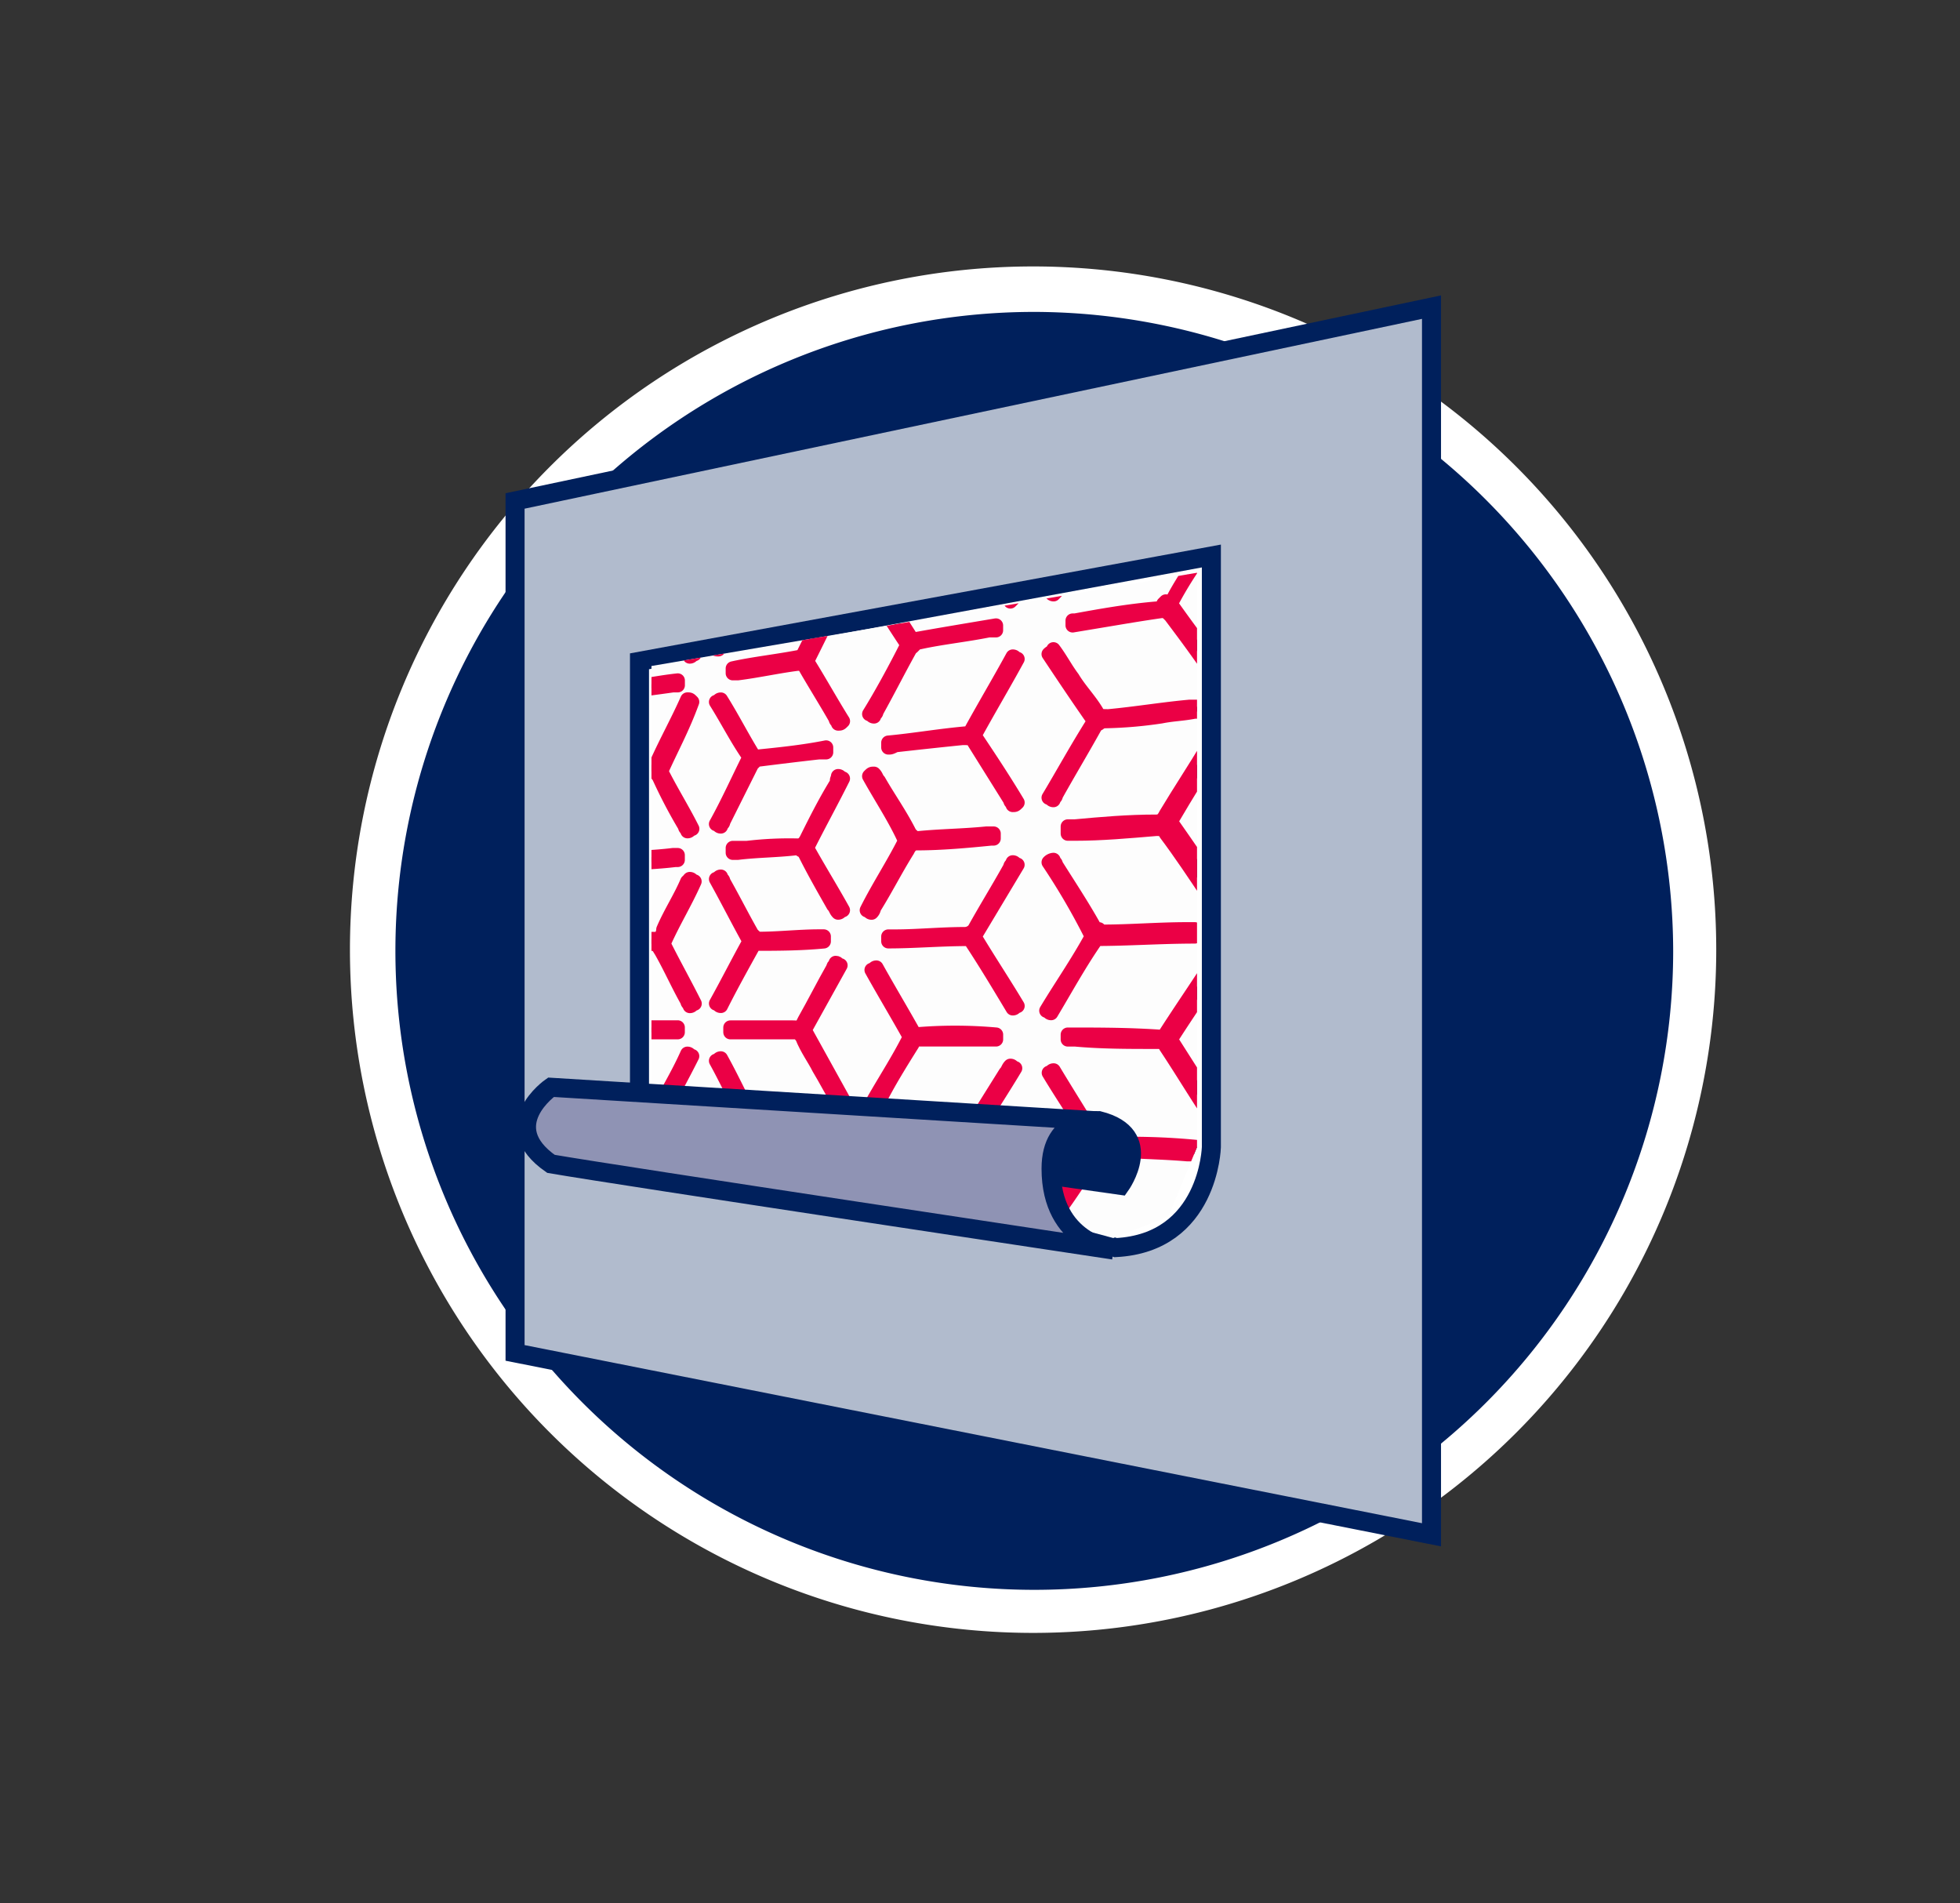 <svg id="Groupe_1067" data-name="Groupe 1067" xmlns="http://www.w3.org/2000/svg" xmlns:xlink="http://www.w3.org/1999/xlink" viewBox="-4638 -1563 103 100">
  <rect x="-4638" y="-1563" width="103" height="100" fill="#333333" stroke="none"/>
  <defs>
    <style>
      .cls-1, .cls-10 {
        fill: none;
      }

      .cls-12, .cls-2 {
        fill: #00205c;
      }

      .cls-3, .cls-5 {
        fill: #fff;
      }

      .cls-4 {
        fill: #b1bbcd;
      }

      .cls-11, .cls-12, .cls-4, .cls-5 {
        stroke: #00205c;
      }

      .cls-10, .cls-11, .cls-12, .cls-4, .cls-5, .cls-9 {
        stroke-miterlimit: 10;
      }

      .cls-6 {
        clip-path: url(#clip-path);
      }

      .cls-7 {
        fill: #fdfdfd;
      }

      .cls-7, .cls-9 {
        fill-rule: evenodd;
      }

      .cls-8 {
        clip-path: url(#clip-path-2);
      }

      .cls-9 {
        fill: #314057;
      }

      .cls-10, .cls-9 {
        stroke: #eb0045;
        stroke-linecap: round;
        stroke-linejoin: round;
        stroke-width: 0.75px;
      }

      .cls-11 {
        fill: #8f93b4;
      }
    </style>
    <clipPath id="clip-path">
      <path id="Tracé_955" data-name="Tracé 955" d="M41.17,67.979l-1.509,3.647-2.892,1.132L12.5,66.218V42.7l28.67-4.9Z" transform="translate(-12.5 -37.8)"/>
    </clipPath>
    <clipPath id="clip-path-2">
      <path id="Tracé_953" data-name="Tracé 953" d="M2.2,95.773V37.93L92.987,7.5l.126,116.314Z" transform="translate(-2.2 -7.5)"/>
    </clipPath>
  </defs>
  <rect id="Rectangle_111" data-name="Rectangle 111" class="cls-1" width="103" height="100" transform="translate(-4638 -1563)"/>
  <g id="Groupe_815" data-name="Groupe 815" transform="translate(-4619.484 -1574)">
    <g id="Groupe_808" data-name="Groupe 808" transform="translate(0 25)">
      <g id="Groupe_807" data-name="Groupe 807">
        <g id="Groupe_805" data-name="Groupe 805" transform="translate(1.132 1.257)">
          <path id="Tracé_771" data-name="Tracé 771" class="cls-2" d="M35.605,95.411A34.705,34.705,0,1,0,.9,60.705,34.775,34.775,0,0,0,35.605,95.411" transform="translate(-0.9 -26)"/>
        </g>
        <g id="Groupe_806" data-name="Groupe 806">
          <path id="Tracé_772" data-name="Tracé 772" class="cls-3" d="M35.837,96.8A35.9,35.9,0,1,1,71.674,60.837,35.9,35.9,0,0,1,35.837,96.8Zm0-69.411A33.574,33.574,0,1,0,69.411,60.963,33.648,33.648,0,0,0,35.837,27.389Z" transform="translate(0 -25)"/>
        </g>
      </g>
    </g>
    <g id="Groupe_814" data-name="Groupe 814" transform="translate(8.551 27.138)">
      <path id="Tracé_773" data-name="Tracé 773" class="cls-4" d="M54.96,26.7,6.8,36.885V81.65l48.16,9.557Z" transform="translate(-6.8 -26.7)"/>
      <g id="Groupe_813" data-name="Groupe 813" transform="translate(0.601 13.077)">
        <path id="Tracé_774" data-name="Tracé 774" class="cls-5" d="M12,67.4V42.633L42.053,37.1V68.159s-.126,5.03-5.03,5.281C30.107,71.177,12,67.4,12,67.4Z" transform="translate(-6.062 -37.1)"/>
        <g id="Groupe_812" data-name="Groupe 812" transform="translate(6.567 0.88)">
          <g id="Groupe_811" data-name="Groupe 811" class="cls-6">
            <path id="Tracé_775" data-name="Tracé 775" class="cls-7" d="M2.2,95.773V37.93L92.987,7.5l.126,116.314Z" transform="translate(-15.152 -45.601)"/>
            <g id="Groupe_810" data-name="Groupe 810" transform="translate(-12.952 -38.101)">
              <g id="Groupe_809" data-name="Groupe 809" class="cls-8" transform="translate(0 0)">
                <path id="Tracé_776" data-name="Tracé 776" class="cls-9" d="M.526,72.207h0a18.994,18.994,0,0,0,1.132-2.263v-.126c-.126-.251-.251-.629-.377-.88-.251-.629-.5-1.132-.754-1.76,0-.126-.126-.126-.126-.251V66.8H.526a.389.389,0,0,0,.126.251c.377.754.629,1.635,1.006,2.515.126.126.126.251.251.251.629.126,1.383.251,2.138.377H4.3v.251H4.047c-.754-.126-1.383-.251-2.138-.377-.126,0-.251,0-.251.126-.377.754-.629,1.383-1.006,2.138a.126.126,0,0,1-.251,0A.123.123,0,0,0,.526,72.207Zm1.257-2.389h0c-.126-.126-.126,0-.126,0,0,.126.126.126.126,0Z" transform="translate(-2.663 7.766)"/>
                <path id="Tracé_777" data-name="Tracé 777" class="cls-9" d="M.526,59.907h0a22.125,22.125,0,0,0,1.132-2.515v-.126a6.13,6.13,0,0,1-.377-.88c-.251-.5-.5-1.006-.754-1.635A.123.123,0,0,0,.4,54.626V54.5H.526a.389.389,0,0,0,.126.251c.377.754.629,1.509,1.006,2.263.126.251,0,.251.377.251H4.424v.251H2.035c-.126,0-.251,0-.251.251-.377.754-.629,1.509-1.006,2.263,0,.126,0,.126-.126.251a.123.123,0,0,1-.126-.126C.526,60.033.526,59.907.526,59.907Zm1.257-2.389h0c.126-.126,0-.126,0-.126,0-.126-.126-.126,0,.126C1.657,57.392,1.783,57.392,1.783,57.518Z" transform="translate(-2.663 4.6)"/>
                <path id="Tracé_778" data-name="Tracé 778" class="cls-9" d="M.5,47.581l.126-.126a20.965,20.965,0,0,0,1.006-2.515v-.126l-.377-.754a12.252,12.252,0,0,1-.629-1.383L.5,42.551v-.126A.123.123,0,0,0,.626,42.3a.123.123,0,0,0,.126.126c.377.629.629,1.383,1.006,2.138.126.251,0,.251.377.251.629-.126,1.383-.251,2.138-.377h.251v.251H4.272c-.754.126-1.383.251-2.138.377a.27.27,0,0,0-.251.251c-.377.88-.629,1.635-1.006,2.515,0,.126,0,.126-.126.251H.626C.5,47.707.5,47.707.5,47.581Zm1.383-2.766H1.757c-.126,0,0,.126.126,0C1.757,44.941,1.757,44.815,1.883,44.815Z" transform="translate(-2.638 1.459)"/>
                <path id="Tracé_779" data-name="Tracé 779" class="cls-9" d="M.526,53.781l.126-.126a19.346,19.346,0,0,0,1.006-2.389v-.251c-.377-.754-.629-1.383-1.006-2.138a.123.123,0,0,0-.126-.126v-.126A.123.123,0,0,0,.651,48.5a.123.123,0,0,0,.126.126,17.814,17.814,0,0,1,1.006,2.263c0,.126.126.126.251.126.754,0,1.383-.126,2.138-.126h.251v.251H4.3c-.5,0-1.132.126-1.635.126H1.909c-.126,0-.126,0-.251.126A19.346,19.346,0,0,0,.651,53.781c0,.126,0,.126-.126.251A.123.123,0,0,1,.4,53.907Zm1.132-2.766c0,.126.126.126,0,0,.126.126.126,0,.126,0Z" transform="translate(-2.663 3.055)"/>
                <path id="Tracé_780" data-name="Tracé 780" class="cls-9" d="M.5,66.107l.126-.126a17.814,17.814,0,0,0,1.006-2.263v-.251C1.254,62.712,1,61.957.626,61.077c0-.126,0-.126-.126-.126v-.126A.123.123,0,0,0,.626,60.7a.123.123,0,0,0,.126.126,14.987,14.987,0,0,1,1.006,2.515.27.27,0,0,0,.251.251c.754.126,1.383.126,2.138.251H4.4V64.1H4.272c-.5,0-1.132-.126-1.635-.126a.942.942,0,0,1-.629-.126c-.126,0-.126,0-.251.126A17.813,17.813,0,0,0,.751,66.233a.123.123,0,0,1-.126.126L.5,66.233Zm1.257-2.515h0c-.126-.126-.126,0-.126,0s.126.126.126,0Z" transform="translate(-2.638 6.196)"/>
                <path id="Tracé_781" data-name="Tracé 781" class="cls-9" d="M.526,78.281h0c.5-.754.754-1.509,1.132-2.138v-.251c-.377-.88-.629-1.635-1.006-2.515,0-.126,0-.126-.126-.251V73H.651a.123.123,0,0,0,.126.126,22.669,22.669,0,0,1,1.006,2.641.27.27,0,0,0,.251.251,13.739,13.739,0,0,1,2.138.629h.251V76.9H4.3c-.629-.126-1.257-.377-1.886-.5-.126,0-.251-.126-.5-.126-.126,0-.126,0-.251.126A16.369,16.369,0,0,0,.651,78.533a.123.123,0,0,1-.126.126L.4,78.533C.526,78.407.526,78.407.526,78.281Zm1.257-2.138h0c-.126-.126-.126,0-.126,0Z" transform="translate(-2.663 9.363)"/>
                <path id="Tracé_782" data-name="Tracé 782" class="cls-9" d="M.5,41.507l.126-.126a22.67,22.67,0,0,0,1.006-2.641v-.251C1.254,37.86,1,37.106.626,36.477A.123.123,0,0,0,.5,36.351v-.126L.626,36.1a.123.123,0,0,0,.126.126,11.147,11.147,0,0,1,1.006,2.138c0,.126.126.126.251.126.754-.126,1.383-.377,2.138-.5H4.4v.251H4.272a6.371,6.371,0,0,0-1.635.251,5.446,5.446,0,0,0-.629.126c-.126,0-.126.126-.251.251A22.67,22.67,0,0,0,.751,41.507c0,.126,0,.126-.126.251H.5C.5,41.633.5,41.507.5,41.507Zm1.257-2.766h0v-.126c0-.126-.126,0,0,.126C1.632,38.615,1.757,38.615,1.757,38.741Z" transform="translate(-2.638 -0.137)"/>
                <path id="Tracé_783" data-name="Tracé 783" class="cls-9" d="M.526,35.307l.126-.126a17.947,17.947,0,0,0,1.006-2.766v-.126c-.126-.126-.126-.251-.251-.377a10.393,10.393,0,0,0-.88-1.635A.123.123,0,0,0,.4,30.151v-.126L.526,29.9a.123.123,0,0,0,.126.126,10.025,10.025,0,0,1,1.006,2.012c0,.126.126.126.251.126.754-.251,1.383-.5,2.138-.754.126,0,.126,0,.251-.126v.126h0a6.13,6.13,0,0,0-1.383.5,8.013,8.013,0,0,1-.88.251c-.251.126-.251,0-.377.377-.377.88-.629,1.76-1.006,2.641,0,.126,0,.126-.126.251H.4C.526,35.433.526,35.433.526,35.307Zm1.257-3.018H1.657c.126.126.126.126.126,0Z" transform="translate(-2.663 -1.733)"/>
                <path id="Tracé_784" data-name="Tracé 784" class="cls-9" d="M13.077,24.6c.5.754,1.006,1.509,1.509,2.389l-.251.251c-.5-.88-1.132-1.635-1.635-2.515C12.951,24.6,12.951,24.6,13.077,24.6Z" transform="translate(0.503 -3.098)"/>
                <path id="Tracé_785" data-name="Tracé 785" class="cls-9" d="M44.3,12.8c1.006,1.006,1.886,2.012,2.892,3.018l-.377.377c-1.006-1.006-2.012-2.138-3.018-3.144A.953.953,0,0,1,44.3,12.8Z" transform="translate(8.51 -6.136)"/>
                <path id="Tracé_786" data-name="Tracé 786" class="cls-9" d="M17.112,23.2c-.629,1.257-1.132,2.515-1.76,3.772H15.1c.5-1.132,1.132-2.389,1.635-3.647C16.986,23.2,16.986,23.2,17.112,23.2Z" transform="translate(1.121 -3.458)"/>
                <path id="Tracé_787" data-name="Tracé 787" class="cls-9" d="M26.177,19.6c.629.88,1.383,1.76,2.012,2.641l-.251.251c-.754-.88-1.383-1.886-2.138-2.766A.462.462,0,0,0,26.177,19.6Z" transform="translate(3.876 -4.385)"/>
                <path id="Tracé_788" data-name="Tracé 788" class="cls-9" d="M31.615,17.7l-2.263,4.527H29.1c.754-1.383,1.509-2.892,2.138-4.275C31.363,17.826,31.489,17.826,31.615,17.7Z" transform="translate(4.725 -4.874)"/>
                <path id="Tracé_789" data-name="Tracé 789" class="cls-9" d="M6.183,27.3c-.377,1.132-.88,2.138-1.257,3.269H4.8c.377-1.006.88-2.012,1.257-3.144A.123.123,0,0,1,6.183,27.3Z" transform="translate(-1.531 -2.403)"/>
                <path id="Tracé_790" data-name="Tracé 790" class="cls-9" d="M3.151,28.3c.377.754.754,1.383,1.132,2.138l-.126.126c-.377-.754-.88-1.509-1.257-2.263C3.026,28.426,3.026,28.426,3.151,28.3Z" transform="translate(-2.02 -2.145)"/>
                <path id="Tracé_791" data-name="Tracé 791" class="cls-9" d="M70.954,2.7l4.527,3.4a2.207,2.207,0,0,0-.629.5C73.218,5.341,71.709,4.209,70.2,3.077Z" transform="translate(15.306 -8.736)"/>
                <path id="Tracé_792" data-name="Tracé 792" class="cls-9" d="M52.147,10c-1.132,1.886-2.263,3.772-3.269,5.658H48.5c1.006-1.76,2.138-3.521,3.144-5.407C51.769,10.251,51.9,10.126,52.147,10Z" transform="translate(9.72 -6.856)"/>
                <path id="Tracé_793" data-name="Tracé 793" class="cls-9" d="M2.9,79.263l.377-.754L4.032,77l.126.126c0,.126,0,.126-.126.251-.377.629-.629,1.257-1.006,1.76a.389.389,0,0,1-.126.251C3.026,79.389,3.026,79.389,2.9,79.263Z" transform="translate(-2.02 10.392)"/>
                <path id="Tracé_794" data-name="Tracé 794" class="cls-9" d="M5.932,80.344c0-.126-.126-.251-.126-.5-.377-.88-.629-1.635-1.006-2.515a.123.123,0,0,0,.126-.126c0,.126.126.126.126.251l1.132,2.641c0,.126,0,.126.126.251C6.057,80.469,6.057,80.344,5.932,80.344Z" transform="translate(-1.531 10.444)"/>
                <path id="Tracé_795" data-name="Tracé 795" class="cls-9" d="M12.8,82.515c.126-.251.377-.629.5-.88.377-.5.629-1.132,1.006-1.635l.251.251c0,.126-.126.126-.126.251-.377.629-.88,1.383-1.257,2.012a.439.439,0,0,0-.126.251A.27.27,0,0,0,12.8,82.515Z" transform="translate(0.529 11.165)"/>
                <path id="Tracé_796" data-name="Tracé 796" class="cls-9" d="M16.709,83.921c0-.126-.126-.251-.126-.377-.377-.88-.88-1.886-1.257-2.766a.439.439,0,0,0-.126-.251c.126,0,.126,0,.251-.126,0,.126.126.126.126.251.5,1.006.88,2.012,1.383,3.018,0,.126.126.126.126.251Z" transform="translate(1.147 11.268)"/>
                <path id="Tracé_797" data-name="Tracé 797" class="cls-9" d="M25.9,86.792c.251-.377.5-.629.754-1.006.5-.629.88-1.257,1.383-1.886l.251.251c0,.126-.126.126-.126.251-.5.754-1.132,1.509-1.635,2.263,0,.126-.126.126-.126.251C26.151,86.918,26.026,86.918,25.9,86.792Z" transform="translate(3.901 12.169)"/>
                <path id="Tracé_798" data-name="Tracé 798" class="cls-9" d="M31.212,88.675c-.126-.251-.251-.377-.251-.629a30.645,30.645,0,0,1-1.76-3.521c.126,0,.126,0,.251-.126a.439.439,0,0,0,.126.251c.629,1.257,1.257,2.389,1.886,3.647,0,.126.126.251.126.377C31.463,88.8,31.338,88.675,31.212,88.675Z" transform="translate(4.751 12.297)"/>
                <path id="Tracé_799" data-name="Tracé 799" class="cls-9" d="M43.9,92.669c.377-.377.629-.754,1.006-1.132.629-.754,1.257-1.383,2.012-2.138.126.126.251.126.377.251l-.251.251c-.754.88-1.635,1.76-2.389,2.641L44.4,92.8A.756.756,0,0,1,43.9,92.669Z" transform="translate(8.535 13.585)"/>
                <path id="Tracé_800" data-name="Tracé 800" class="cls-9" d="M51.518,95.381c-.126-.126-.126-.377-.251-.5-.88-1.383-1.635-2.766-2.515-4.15-.126-.126-.126-.251-.251-.5a.462.462,0,0,0,.377-.126c.126.126.126.251.251.377C50.009,91.986,51.015,93.5,51.9,95c.126.126.126.251.251.377C51.9,95.507,51.644,95.381,51.518,95.381Z" transform="translate(9.72 13.765)"/>
                <path id="Tracé_801" data-name="Tracé 801" class="cls-9" d="M70.4,101.347c.5-.377,1.006-.88,1.509-1.257,1.006-.754,2.012-1.635,3.018-2.389.251.126.377.251.629.377l-.377.377c-1.257,1.006-2.515,2.012-3.647,3.018l-.377.377A.909.909,0,0,0,70.4,101.347Z" transform="translate(15.358 15.721)"/>
                <path id="Tracé_802" data-name="Tracé 802" class="cls-9" d="M80.821,37.447c-1.132-1.132-2.389-2.138-3.521-3.269.251-.126.377-.251.629-.377.5.5,1.132,1.006,1.635,1.509a4.924,4.924,0,0,0,1.257,1.006Z" transform="translate(17.134 -0.729)"/>
                <path id="Tracé_803" data-name="Tracé 803" class="cls-9" d="M80.921,90.353c-1.132-1.509-2.389-3.018-3.521-4.527.251,0,.377-.126.629-.126.5.754,1.132,1.383,1.635,2.138a13.315,13.315,0,0,0,1.257,1.509Z" transform="translate(17.16 12.632)"/>
                <path id="Tracé_804" data-name="Tracé 804" class="cls-9" d="M80.821,11.044c-1.132-.88-2.389-1.76-3.521-2.641a2.208,2.208,0,0,0,.629-.5c.629.377,1.132.88,1.76,1.257l1.132.754Z" transform="translate(17.134 -7.397)"/>
                <path id="Tracé_805" data-name="Tracé 805" class="cls-9" d="M80.821,63.95c-1.132-1.257-2.389-2.641-3.521-3.9.251-.126.377-.126.629-.251.629.629,1.132,1.257,1.76,1.886l1.132,1.132Z" transform="translate(17.134 5.964)"/>
                <path id="Tracé_806" data-name="Tracé 806" class="cls-9" d="M80.821,54.032c-.88.88-1.635,1.76-2.389,2.515-.126.126-.251.377-.5.5-.251-.126-.377-.126-.629-.251,1.132-1.257,2.389-2.515,3.521-3.9Z" transform="translate(17.134 4.188)"/>
                <path id="Tracé_807" data-name="Tracé 807" class="cls-9" d="M80.821,27.606c-.88,1.006-1.635,2.012-2.389,3.018-.126.126-.251.377-.5.5-.251,0-.377-.126-.629-.126,1.132-1.509,2.389-2.892,3.521-4.4Z" transform="translate(17.134 -2.583)"/>
                <path id="Tracé_808" data-name="Tracé 808" class="cls-9" d="M80.821,80.432c-.88.754-1.635,1.383-2.389,2.138a1.736,1.736,0,0,1-.5.377c-.251-.126-.377-.251-.629-.377,1.132-1.006,2.389-2.138,3.521-3.269Z" transform="translate(17.134 10.984)"/>
                <path id="Tracé_809" data-name="Tracé 809" class="cls-9" d="M80.821,77.075c-.88-1.006-1.76-2.138-2.641-3.144a7.189,7.189,0,0,0-.88-1.006c.251,0,.377-.126.629-.126,1.006,1.132,1.886,2.263,2.892,3.4C80.821,76.447,80.821,76.824,80.821,77.075Z" transform="translate(17.134 9.311)"/>
                <path id="Tracé_810" data-name="Tracé 810" class="cls-9" d="M80.821,24.169c-.88-.754-1.76-1.509-2.641-2.138-.251-.251-.629-.5-.88-.754.251-.126.377-.251.629-.377,1.006.754,1.886,1.635,2.892,2.389C80.821,23.541,80.821,23.792,80.821,24.169Z" transform="translate(17.134 -4.05)"/>
                <path id="Tracé_811" data-name="Tracé 811" class="cls-9" d="M80.821,50.572,78.18,47.932l-.88-.88c.251-.126.377-.126.629-.251l2.892,2.892C80.821,49.944,80.821,50.321,80.821,50.572Z" transform="translate(17.134 2.618)"/>
                <path id="Tracé_812" data-name="Tracé 812" class="cls-9" d="M80.921,103.6c-.88-1.257-1.76-2.389-2.641-3.647A10.878,10.878,0,0,1,77.4,98.7h.629c1.006,1.257,1.886,2.641,2.892,3.9C80.921,102.975,80.921,103.227,80.921,103.6Z" transform="translate(17.16 15.979)"/>
                <path id="Tracé_813" data-name="Tracé 813" class="cls-9" d="M80.821,67.08l-2.892,2.892c-.251-.126-.377-.251-.629-.251,1.132-1.132,2.389-2.263,3.521-3.521Z" transform="translate(17.134 7.612)"/>
                <path id="Tracé_814" data-name="Tracé 814" class="cls-9" d="M80.821,14.38c-1.006,1.257-1.886,2.515-2.892,3.9a1.134,1.134,0,0,1-.629-.126c1.132-1.509,2.389-3.144,3.521-4.653Z" transform="translate(17.134 -5.955)"/>
                <path id="Tracé_815" data-name="Tracé 815" class="cls-9" d="M80.821,1.28c-1.006,1.383-1.886,2.766-2.892,4.15H77.3C78.432,3.8,79.689,2.16,80.821.4Z" transform="translate(17.134 -9.328)"/>
                <path id="Tracé_816" data-name="Tracé 816" class="cls-9" d="M80.821,40.78c-1.006,1.132-1.886,2.263-2.892,3.4-.251-.126-.377-.126-.629-.251,1.132-1.383,2.389-2.766,3.521-4.024Z" transform="translate(17.134 0.841)"/>
                <path id="Tracé_817" data-name="Tracé 817" class="cls-9" d="M80.921,93.506c-1.006.754-1.886,1.509-2.892,2.263-.251-.126-.377-.251-.629-.377,1.132-.88,2.389-1.886,3.521-2.892Z" transform="translate(17.16 14.383)"/>
                <path id="Tracé_818" data-name="Tracé 818" class="cls-9" d="M80.306,31.9c-.377,0-.629.126-1.006.126v-.5c.377,0,.629-.126,1.006-.126Z" transform="translate(17.649 -1.347)"/>
                <path id="Tracé_819" data-name="Tracé 819" class="cls-9" d="M80.406,84.754c-.377-.126-.629-.126-1.006-.251V84c.377.126.629.126,1.006.251Z" transform="translate(17.675 12.194)"/>
                <path id="Tracé_820" data-name="Tracé 820" class="cls-9" d="M80.306,58.3H79.3v-.5h1.006Z" transform="translate(17.649 5.449)"/>
                <path id="Tracé_821" data-name="Tracé 821" class="cls-9" d="M80.306,45.2H79.3v-.5h1.006Z" transform="translate(17.649 2.077)"/>
                <path id="Tracé_822" data-name="Tracé 822" class="cls-9" d="M80.306,18.829c-.377,0-.629.126-1.006.126v-.5c.377-.126.629-.126,1.006-.251Z" transform="translate(17.649 -4.745)"/>
                <path id="Tracé_823" data-name="Tracé 823" class="cls-9" d="M80.406,97.98c-.377-.126-.629-.251-1.006-.377v-.5c.377.126.629.251,1.006.377Z" transform="translate(17.675 15.567)"/>
                <path id="Tracé_824" data-name="Tracé 824" class="cls-9" d="M80.306,71.529c-.377,0-.629-.126-1.006-.126v-.5c.377,0,.629.126,1.006.126Z" transform="translate(17.649 8.822)"/>
                <path id="Tracé_825" data-name="Tracé 825" class="cls-9" d="M80.306,5.551c-.377.126-.629.251-1.006.377V5.551A2.959,2.959,0,0,1,80.306,5.3Z" transform="translate(17.649 -8.066)"/>
                <path id="Tracé_826" data-name="Tracé 826" class="cls-9" d="M15.256,35.087,15,35.339c-.126-.126-.126-.251-.251-.377-.5-.754-.88-1.509-1.383-2.138-.126-.126-.251-.251-.377-.126l-2.641.754c-.126,0-.126,0-.251.126v-.251h.126c.88-.251,1.886-.5,2.766-.754.377-.126.251,0,.5-.5.5-1.006.88-2.012,1.383-3.018A.439.439,0,0,1,15,28.8h.251c-.5,1.257-1.132,2.515-1.635,3.772A21.845,21.845,0,0,1,15.256,35.087ZM13.5,32.321a.123.123,0,0,1-.126.126l.126.126c0-.126.126-.126,0-.251Z" transform="translate(-0.166 -2.016)"/>
                <path id="Tracé_827" data-name="Tracé 827" class="cls-9" d="M48.457,27.179c-.126.126-.251.126-.377.251l-.251-.251c-.88-1.006-1.886-2.012-2.766-3.144a.553.553,0,0,0-.629-.126c-1.76.5-3.4,1.006-5.03,1.509-.126,0-.377.126-.5.126v-.377c.126,0,.251-.126.377-.126,1.635-.5,3.4-1.006,5.156-1.509a1.255,1.255,0,0,0,.629-.5L47.7,18.5a.953.953,0,0,0,.251-.5h.377c-1.132,1.886-2.138,3.647-3.144,5.407C46.319,24.79,47.451,26.048,48.457,27.179Zm-3.144-3.521c-.126,0-.126-.126-.251,0l-.126.126.126.126C45.061,23.784,45.187,23.784,45.313,23.658Z" transform="translate(7.248 -4.797)"/>
                <path id="Tracé_828" data-name="Tracé 828" class="cls-9" d="M30,75.466v-.251c1.635.251,3.269.629,5.03,1.006.88-1.132,1.76-2.389,2.641-3.521.126.126.251.126.377.251-.88,1.257-1.76,2.389-2.641,3.521L38.048,81c-.126,0-.251.126-.377.126-.126-.251-.126-.377-.251-.5-.754-1.383-1.509-2.641-2.263-3.9-.126-.251-.251-.377-.5-.377a42.782,42.782,0,0,1-4.275-.88Zm5.156.629a.123.123,0,0,0-.126.126l.126.126h.126C35.281,76.221,35.156,76.221,35.156,76.1Z" transform="translate(4.957 9.285)"/>
                <path id="Tracé_829" data-name="Tracé 829" class="cls-9" d="M20.858,61.872h-.377c-1.006-.126-2.012-.126-3.018-.251-.126,0-.251,0-.377.251-.5.88-1.006,1.886-1.509,2.766,0,.126-.126.126-.126.251-.126,0-.126-.126-.251-.126.629-1.006,1.132-2.138,1.76-3.144-.629-1.132-1.132-2.263-1.76-3.4.126,0,.126-.126.251-.126.629,1.132,1.132,2.263,1.76,3.4,1.257.126,2.389.126,3.772.251C20.858,61.621,20.858,61.747,20.858,61.872Zm-3.772-.5h0a.174.174,0,0,0,0,.251.123.123,0,0,0,.126-.126Z" transform="translate(1.147 5.527)"/>
                <path id="Tracé_830" data-name="Tracé 830" class="cls-9" d="M48.9,68.457c-.126-.126-.251-.126-.377-.251,1.132-1.383,2.263-2.892,3.4-4.275-1.132-1.635-2.263-3.144-3.521-4.778.126,0,.251-.126.377-.251,1.132,1.509,2.263,3.144,3.521,4.778,2.389.126,4.9.251,7.419.377v.377h-.629c-2.138-.126-4.15-.251-6.161-.377-.5,0-.754,0-1.006.377-1.006,1.257-2.012,2.515-2.892,3.647C49.029,68.331,48.9,68.331,48.9,68.457Zm3.521-4.527c-.126-.126-.126-.126-.251-.126s-.126.126-.251.126l.126.126C52.3,64.056,52.3,64.056,52.424,63.93Z" transform="translate(9.694 5.733)"/>
                <path id="Tracé_831" data-name="Tracé 831" class="cls-9" d="M5.3,70.615v-.251c.88.126,1.76.377,2.766.5.5-.88,1.006-1.76,1.509-2.766a.123.123,0,0,1,.126.126c-.5,1.006-1.006,1.886-1.509,2.766C8.7,72.124,9.2,73.256,9.7,74.261c-.126,0-.126,0-.126.126,0-.126-.126-.126-.126-.251-.377-1.006-.88-1.886-1.257-2.766-.126-.126-.126-.251-.251-.251a16.169,16.169,0,0,1-2.389-.5Zm2.766.5h0v-.251h0Z" transform="translate(-1.402 8.101)"/>
                <path id="Tracé_832" data-name="Tracé 832" class="cls-9" d="M4.926,63.71,4.8,63.584c.5-.88.88-1.886,1.383-2.766-.5-1.006-.88-2.012-1.383-2.892l.126-.126h0c.377.88.754,1.635,1.132,2.515,0,.126.126.126.126.251s.126.126.251.126H6.56c.754,0,1.509.126,2.389.126H9.2v.251H8.069a6.123,6.123,0,0,1-1.509-.126c-.126,0-.251,0-.251.251-.377.754-.754,1.635-1.132,2.389C4.926,63.584,4.926,63.584,4.926,63.71Zm1.383-2.892c0-.126-.126-.126,0,0-.126-.126-.126,0-.126,0Z" transform="translate(-1.531 5.449)"/>
                <path id="Tracé_833" data-name="Tracé 833" class="cls-9" d="M3.415,60.466c.377-.88.88-1.886,1.257-2.766l.126.126c-.377.88-.88,1.886-1.257,2.766.377,1.006.88,1.886,1.257,2.892l-.126.126c0-.126-.126-.126-.126-.251-.377-.88-.754-1.635-1.132-2.515-.126-.126-.126-.251-.377-.251H.9v-.251A17.709,17.709,0,0,1,3.415,60.466Zm0,.251c0-.126.126-.126,0,0v-.251a.174.174,0,0,0,0,.251C3.289,60.592,3.415,60.592,3.415,60.718Z" transform="translate(-2.535 5.424)"/>
                <path id="Tracé_834" data-name="Tracé 834" class="cls-9" d="M49.7,79.344v-.377c.251,0,.377.126.5.126,2.012.377,4.15.754,6.287,1.257a.772.772,0,0,0,.754-.126c1.132-1.132,2.263-2.389,3.4-3.647l.377-.377c.126.126.251.126.5.251-1.383,1.383-2.641,2.766-3.9,4.15,1.257,1.886,2.641,3.772,3.9,5.658-.126,0-.251.126-.5.126a1.736,1.736,0,0,1-.377-.5c-1.132-1.635-2.263-3.269-3.269-4.9a.949.949,0,0,0-.88-.5c-2.138-.377-4.15-.754-6.161-1.132ZM57.5,80.6l-.251-.251h-.126a.123.123,0,0,0,.126.126C57.245,80.727,57.245,80.6,57.5,80.6Z" transform="translate(10.029 10.186)"/>
                <path id="Tracé_835" data-name="Tracé 835" class="cls-9" d="M47.231,78.736v.377c-.126,0-.377-.126-.5-.126-1.76-.377-3.521-.629-5.281-1.006a.942.942,0,0,0-.629.126c-.754,1.006-1.635,2.012-2.389,3.018l-.251.251c-.126-.126-.251-.126-.377-.251.88-1.132,1.886-2.389,2.892-3.647-1.006-1.635-1.886-3.144-2.892-4.653.126,0,.251-.126.377-.126,1.006,1.509,1.886,3.144,2.892,4.778C43.081,77.981,45.219,78.358,47.231,78.736Zm-6.287-.754h0a.389.389,0,0,1,.251-.126l-.126-.126a.123.123,0,0,0-.126.126C40.818,77.856,40.944,77.856,40.944,77.981Z" transform="translate(6.965 9.285)"/>
                <path id="Tracé_836" data-name="Tracé 836" class="cls-9" d="M23.838,74.25c1.383.251,2.892.5,4.4.88v.251a.462.462,0,0,1-.377-.126c-1.257-.251-2.515-.5-3.647-.754-.251,0-.377,0-.377.126-.629.88-1.132,1.76-1.76,2.641,0,.126-.126.126-.126.251l-.251-.251c.629-1.006,1.383-2.012,2.012-3.144-.629-1.257-1.383-2.641-2.012-3.9.126,0,.126-.126.251-.126A41.619,41.619,0,0,0,23.838,74.25Zm0,0h0a.174.174,0,0,0,0,.251h.126A.439.439,0,0,0,23.838,74.25Z" transform="translate(2.82 8.616)"/>
                <path id="Tracé_837" data-name="Tracé 837" class="cls-9" d="M21.684,77.116c-.126,0-.126,0-.251.126a.439.439,0,0,0-.126-.251c-.5-1.132-1.132-2.263-1.635-3.269-.126-.251-.251-.251-.377-.251-1.006-.251-2.138-.377-3.144-.629H15.9v-.251c1.132.251,2.389.5,3.647.754.629-1.006,1.257-2.012,1.886-3.144.126,0,.126.126.251.126-.629,1.006-1.257,2.012-1.886,3.144A32.33,32.33,0,0,1,21.684,77.116Zm-2.012-3.9a.123.123,0,0,1-.126-.126l-.126.126a.126.126,0,0,0,.251,0Z" transform="translate(1.327 8.642)"/>
                <path id="Tracé_838" data-name="Tracé 838" class="cls-9" d="M11.335,71.669c1.006.251,2.138.377,3.269.629v.251h-.251c-.88-.126-1.886-.377-2.766-.5a.462.462,0,0,0-.377.126c-.377.754-.88,1.635-1.257,2.389,0,.126-.126.126-.126.251L9.7,74.687c.5-.88,1.006-1.76,1.509-2.766L9.7,68.526a.123.123,0,0,0,.126-.126C10.329,69.406,10.832,70.538,11.335,71.669Zm0,.126h0c-.126-.126-.126,0-.251,0Z" transform="translate(-0.269 8.178)"/>
                <path id="Tracé_839" data-name="Tracé 839" class="cls-9" d="M65.6,58.907c-1.509-1.76-2.892-3.4-4.275-5.156.126-.126.377-.126.5-.251,1.383,1.635,2.892,3.4,4.275,5.156,3.018,0,6.036.126,9.305.126v.5h-.754c-2.641,0-5.156-.126-7.67-.126-1.132,0-.88-.126-1.383.5-1.257,1.383-2.389,2.766-3.521,4.15l-.377.377c-.126-.126-.377-.126-.5-.251C62.709,62.176,64.092,60.542,65.6,58.907Zm.377-.251-.251.251c.126,0,.126.126.251.126,0,0,.251-.126.126-.126C66.1,58.781,66.1,58.781,65.978,58.656Z" transform="translate(12.989 4.342)"/>
                <path id="Tracé_840" data-name="Tracé 840" class="cls-9" d="M60.866,53.6c.126,0,.251.126.5.251-1.383,1.635-2.641,3.269-3.9,4.9,1.257,1.635,2.641,3.269,3.9,5.03-.126.126-.251.126-.5.251-.126-.126-.251-.251-.251-.377-1.132-1.509-2.263-2.892-3.4-4.275a.76.76,0,0,0-.754-.377c-2.138,0-4.15-.126-6.161-.126h-.5V58.5h.5c2.012,0,4.15,0,6.287.126a1.063,1.063,0,0,0,.754-.251l3.4-4.15A.5.5,0,0,1,60.866,53.6Zm-3.521,5.156a.389.389,0,0,0-.251-.126c-.126,0-.126.126-.251.126l.126.126C57.219,58.756,57.219,58.756,57.345,58.756Z" transform="translate(10.054 4.368)"/>
                <path id="Tracé_841" data-name="Tracé 841" class="cls-9" d="M38.277,62.6c-.126-.126-.251-.126-.377-.251.88-1.383,1.886-2.641,2.892-4.15-1.006-1.383-1.886-2.766-2.892-4.15.126-.126.251-.126.377-.251,1.006,1.383,1.886,2.766,2.892,4.15,2.012,0,4.024,0,6.161.126v.377h-.5c-1.76,0-3.521,0-5.281-.126a.96.96,0,0,0-.629.251c-.88,1.257-1.635,2.389-2.515,3.521C38.4,62.351,38.277,62.476,38.277,62.6Zm2.892-4.275c-.126,0-.126-.126-.251-.126l-.126.126.126.126C41.044,58.453,41.044,58.327,41.169,58.327Z" transform="translate(6.991 4.42)"/>
                <path id="Tracé_842" data-name="Tracé 842" class="cls-9" d="M35.307,58.15l2.641,4.15c-.126,0-.251.126-.377.126-.126-.126-.126-.251-.251-.377-.754-1.132-1.509-2.389-2.263-3.521-.126-.251-.251-.251-.5-.251-1.509,0-2.892,0-4.275-.126H29.9V57.9c1.635,0,3.269,0,5.03.126.88-1.383,1.76-2.641,2.641-4.024.126,0,.251.126.377.126C37.067,55.509,36.187,56.766,35.307,58.15Zm-.251-.126a.123.123,0,0,1-.126.126l.126.126a.126.126,0,0,0,0-.251Z" transform="translate(4.931 4.471)"/>
                <path id="Tracé_843" data-name="Tracé 843" class="cls-9" d="M28.239,57.821v.251H24.215c-.251,0-.377,0-.377.251-.629,1.006-1.257,2.012-1.76,3.018,0,.126-.126.126-.126.251-.126,0-.126-.126-.251-.126.629-1.132,1.383-2.263,2.012-3.521-.629-1.132-1.383-2.389-2.012-3.521.126,0,.126-.126.251-.126.629,1.132,1.383,2.389,2.012,3.521A24.262,24.262,0,0,1,28.239,57.821Zm-4.4.126.126-.126a.126.126,0,1,0-.126.126Z" transform="translate(2.82 4.548)"/>
                <path id="Tracé_844" data-name="Tracé 844" class="cls-9" d="M21.71,61.267c-.126,0-.126.126-.251.126-.377-.629-.629-1.132-1.006-1.76-.251-.5-.629-1.006-.88-1.635-.126-.126-.126-.251-.377-.251H15.8V57.5h3.269c.5,0,.377.126.629-.377.5-.88,1.006-1.886,1.509-2.766,0-.126.126-.126.126-.251.126,0,.126.126.251.126l-1.886,3.4C20.453,59,21.081,60.136,21.71,61.267Zm-2.012-3.4h0l-.126-.126v.126Z" transform="translate(1.301 4.497)"/>
                <path id="Tracé_845" data-name="Tracé 845" class="cls-9" d="M9.826,60.687,9.7,60.561l1.509-3.018L9.7,54.526a.123.123,0,0,0,.126-.126l1.509,3.018H14.6v.251H11.586c-.126,0-.251,0-.377.251a26.606,26.606,0,0,1-1.383,2.641Zm1.509-3.269h0c-.126.126,0,.126,0,.251a.123.123,0,0,0,.126-.126C11.335,57.544,11.335,57.544,11.335,57.418Z" transform="translate(-0.269 4.574)"/>
                <path id="Tracé_846" data-name="Tracé 846" class="cls-9" d="M9.475,54.4a.123.123,0,0,1,.126.126L8.092,57.544,9.6,60.561a.123.123,0,0,0-.126.126c0-.126-.126-.126-.126-.251-.377-.88-.88-1.76-1.257-2.641,0-.126-.126-.126-.251-.126H5.2v-.251H7.966C8.6,56.412,8.972,55.406,9.475,54.4ZM8.092,57.418h0v.126s.126,0,0-.126Z" transform="translate(-1.428 4.574)"/>
                <path id="Tracé_847" data-name="Tracé 847" class="cls-9" d="M5.3,44.624v-.251h.126c.629-.126,1.383-.251,2.012-.377.126,0,.251-.126.5-.126.126,0,.251-.126.377-.251.377-.88.754-1.76,1.257-2.766,0-.126.126-.126.126-.251a.123.123,0,0,1,.126.126c-.5,1.132-1.006,2.138-1.509,3.269.5.88,1.006,1.886,1.509,2.766a.123.123,0,0,0-.126.126c-.126-.126-.126-.251-.251-.5C9.072,45.63,8.7,45,8.318,44.247c-.126-.126-.126-.251-.251-.126-.754.126-1.635.251-2.389.377A.973.973,0,0,1,5.3,44.624ZM8.066,44h0a.174.174,0,0,0,0,.251c0-.126.126-.126,0-.251Z" transform="translate(-1.402 1.021)"/>
                <path id="Tracé_848" data-name="Tracé 848" class="cls-9" d="M39,81.966v-.377h.126l4.9,1.132a1.1,1.1,0,0,0,.88.126c.251,0,.377-.251.5-.5.88-1.006,1.635-1.886,2.515-2.892l.251-.251c.126.126.251.126.377.251-1.132,1.257-2.138,2.515-3.269,3.772,1.006,1.76,2.138,3.4,3.144,5.281a.462.462,0,0,0-.377.126c-.126-.251-.251-.377-.377-.629-.88-1.383-1.76-2.892-2.641-4.275a1.255,1.255,0,0,0-.629-.5c-1.76-.377-3.4-.754-5.03-1.132A.462.462,0,0,0,39,81.966Zm6.287,1.257c-.126-.126-.126-.126-.251-.126a.123.123,0,0,0-.126.126l.126.126C45.161,83.35,45.161,83.35,45.287,83.224Z" transform="translate(7.274 10.959)"/>
                <path id="Tracé_849" data-name="Tracé 849" class="cls-9" d="M11.36,43.292c1.006-.126,2.138-.377,3.269-.5v.251h-.251c-.88.126-1.886.251-2.766.377-.126,0-.251.126-.377.251-.377,1.006-.88,1.886-1.257,2.766,0,.126-.126.126-.126.251a.439.439,0,0,0-.251-.126c.5-1.132,1.006-2.138,1.509-3.269-.5-.88-1.006-1.886-1.509-2.766l.126-.126C10.354,41.406,10.857,42.286,11.36,43.292Zm-.126.251.126-.126v-.126c-.126,0-.126.126-.126.251Z" transform="translate(-0.295 0.97)"/>
                <path id="Tracé_850" data-name="Tracé 850" class="cls-9" d="M19.8,42.324c.629,1.006,1.257,2.138,1.886,3.144-.126.126-.126.126-.251.126,0-.126-.126-.126-.126-.251-.5-.88-1.132-1.886-1.635-2.766-.126-.126-.126-.126-.377-.126-1.006.126-2.138.377-3.144.5H15.9V42.7c1.132-.251,2.389-.377,3.647-.629L21.433,38.3c.126,0,.126,0,.251.126C21.056,39.809,20.427,41.066,19.8,42.324Zm-.251.126a.123.123,0,0,1,.126-.126l-.126-.126-.126.126Z" transform="translate(1.327 0.429)"/>
                <path id="Tracé_851" data-name="Tracé 851" class="cls-9" d="M23.612,41.5c-.754-1.132-1.383-2.138-2.012-3.144l.251-.251c.629,1.006,1.383,2.138,2.012,3.144,1.383-.251,2.892-.5,4.4-.754v.251h-.377c-1.257.251-2.515.377-3.647.629-.251,0-.377.126-.5.377-.629,1.132-1.132,2.138-1.76,3.269,0,.126-.126.126-.126.251-.126,0-.126-.126-.251-.126C22.229,44.136,22.983,42.753,23.612,41.5Zm.126,0a.123.123,0,0,1,.126.126l.126-.126a.123.123,0,0,0-.126-.126Z" transform="translate(2.794 0.378)"/>
                <path id="Tracé_852" data-name="Tracé 852" class="cls-9" d="M35.256,39.975c.88,1.257,1.76,2.389,2.641,3.647-.126.126-.251.126-.251.251a.123.123,0,0,1-.126-.126c-.754-1.132-1.509-2.138-2.263-3.144l-.126-.126a.462.462,0,0,0-.377-.126c-.88.126-1.635.251-2.389.377l-2.263.377v-.251h.126c1.383-.251,2.766-.5,4.275-.629h.251a.653.653,0,0,0,.5-.251c.5-1.006,1.132-1.886,1.76-2.892.251-.5.5-.88.754-1.383a.462.462,0,0,1,.377.126A20.274,20.274,0,0,0,35.256,39.975ZM35,40.1l.126-.126L35,39.85l-.126.126Z" transform="translate(4.983 -0.24)"/>
                <path id="Tracé_853" data-name="Tracé 853" class="cls-9" d="M37.926,35.251c.126-.126.126-.251.251-.251.88,1.257,1.886,2.389,2.892,3.647,2.012-.377,4.024-.629,6.161-1.006v.377a.756.756,0,0,0-.5.126c-1.76.251-3.521.629-5.156.88-.377,0-.5.126-.754.5-.754,1.257-1.635,2.641-2.389,3.9-.126.126-.126.251-.251.377-.126,0-.251-.126-.377-.126.88-1.509,1.886-3.018,2.892-4.653C39.812,37.641,38.806,36.383,37.926,35.251ZM41.2,38.772c-.126,0-.126-.126-.251,0l-.126.126.126.126Z" transform="translate(6.965 -0.42)"/>
                <path id="Tracé_854" data-name="Tracé 854" class="cls-9" d="M56.993,36.633c1.257-1.886,2.641-3.647,3.9-5.533.126,0,.251.126.5.126-1.383,1.886-2.641,3.772-3.9,5.533,1.257,1.383,2.641,2.892,3.9,4.275-.126.126-.251.126-.5.251l-.377-.377-3.4-3.772c-.251-.251-.377-.251-.754-.251-2.138.377-4.15.629-6.161,1.006a.756.756,0,0,0-.5.126v-.377C52.089,37.387,54.478,37.01,56.993,36.633Zm.126.377c.126-.126.251-.126.126-.251a.439.439,0,0,0-.251-.126l-.126.126Z" transform="translate(10.029 -1.424)"/>
                <path id="Tracé_855" data-name="Tracé 855" class="cls-9" d="M75.383,33.292v.5c-.251,0-.5.126-.754.126-2.766.377-5.407.88-7.922,1.257-.5.126-.754.251-.88.5-1.257,1.635-2.389,3.269-3.647,4.9a1.736,1.736,0,0,0-.377.5c-.126,0-.377-.126-.5-.126,1.383-1.886,2.766-3.772,4.275-5.784-1.509-1.509-2.892-2.892-4.275-4.4.126-.126.377-.251.5-.377,1.383,1.383,2.892,2.892,4.275,4.4C69.1,34.3,72.114,33.8,75.383,33.292ZM66.2,35.053c-.126,0-.251-.126-.377,0-.126,0-.126.126-.251.126.126,0,.126.126.251.126C65.953,35.178,66.078,35.053,66.2,35.053Z" transform="translate(13.015 -1.605)"/>
                <path id="Tracé_856" data-name="Tracé 856" class="cls-9" d="M4.8,50.558l-.126.126a.123.123,0,0,0-.126-.126L3.415,48.3c-.126-.126-.126-.251-.251-.126-.754.126-1.383.126-2.012.251H.9v-.251a15.48,15.48,0,0,1,2.515-.251c.377-1.006.88-2.012,1.257-3.018a.123.123,0,0,1,.126.126c-.377,1.006-.88,2.012-1.257,3.018C3.918,48.8,4.421,49.678,4.8,50.558ZM3.415,47.792h0c-.126.126,0,.126,0,.251v-.251Z" transform="translate(-2.535 2.128)"/>
                <path id="Tracé_857" data-name="Tracé 857" class="cls-9" d="M77.461,96.417a1.134,1.134,0,0,0-.629.126c-.126-.126-.251-.377-.377-.5-1.383-1.886-2.766-3.9-4.15-5.784a1.415,1.415,0,0,0-1.006-.629c-2.641-.629-5.156-1.257-7.545-1.76-.251,0-.5-.126-.754-.126v-.377c2.892.629,5.784,1.383,8.928,2.138,1.635-1.383,3.269-2.892,4.9-4.4.251.126.377.251.629.377-1.635,1.509-3.269,3.018-4.9,4.4C74.066,91.89,75.7,94.028,77.461,96.417Zm-5.03-6.79c-.126-.126-.251-.251-.377-.251s-.126,0-.251.126c.126.126.126.251.251.251S72.305,89.627,72.431,89.627Z" transform="translate(13.453 12.478)"/>
                <path id="Tracé_858" data-name="Tracé 858" class="cls-9" d="M3.566,35.144c.377.754.88,1.635,1.257,2.389l-.126.126a.123.123,0,0,0-.126-.126C4.2,36.778,3.818,36.15,3.441,35.4c-.126-.126-.126-.126-.251-.126-.754.251-1.383.377-2.138.629H.8v-.251l.251.126c.754-.251,1.383-.377,2.138-.629a.27.27,0,0,0,.251-.251l1.132-2.641A.439.439,0,0,1,4.7,32a.123.123,0,0,1,.126.126C4.447,33.006,3.944,34.138,3.566,35.144Zm-.126,0-.126.126V35.4c.126-.126.126-.126.126-.251Z" transform="translate(-2.56 -1.193)"/>
                <path id="Tracé_859" data-name="Tracé 859" class="cls-9" d="M6.083,34.241c-.5-.88-.88-1.635-1.383-2.515l.126-.126c0,.126.126.126.126.251.377.754.754,1.383,1.132,2.138.126.126.126.126.251.126A11.228,11.228,0,0,1,8.85,33.36c.126,0,.126,0,.251-.126v.251c-.126,0-.126,0-.251.126-.754.251-1.635.5-2.389.754a.27.27,0,0,0-.251.251c-.377,1.006-.754,1.886-1.132,2.766,0,.126,0,.126-.126.251a.123.123,0,0,1-.126-.126C5.2,36.378,5.706,35.372,6.083,34.241Zm.251-.126h0c-.126,0-.126,0-.126.126l.126-.126C6.209,34.241,6.335,34.241,6.335,34.115Z" transform="translate(-1.556 -1.296)"/>
                <path id="Tracé_860" data-name="Tracé 860" class="cls-9" d="M15.2,28.451l.251-.251.754,1.132c.251.5.629.88.88,1.383.251.251.126.251.5.126,1.006-.251,2.012-.629,3.018-.88.126,0,.251,0,.251-.126v.251h-.126c-.5.126-.88.251-1.257.377-.629.251-1.383.377-2.012.629a.333.333,0,0,0-.377.377c-.5,1.132-1.006,2.138-1.509,3.269,0,.126-.126.126-.126.251-.126,0-.126,0-.251-.126.629-1.257,1.132-2.515,1.76-3.772C16.332,30.212,15.829,29.332,15.2,28.451Zm2.012,2.641h-.126a.123.123,0,0,1-.126.126s.126.126.126,0Z" transform="translate(1.147 -2.171)"/>
                <path id="Tracé_861" data-name="Tracé 861" class="cls-9" d="M28.813,31.97c-.126-.126-.251-.251-.251-.377-.629-.754-1.132-1.635-1.76-2.389-.126-.126-.251-.251-.5-.126-1.257.377-2.389.754-3.521,1.006-.126,0-.251.126-.377.126v-.251h.126c1.257-.377,2.389-.754,3.647-1.132.5-.126.377,0,.629-.5.629-1.132,1.257-2.389,1.886-3.647,0-.126.126-.251.126-.377h.251c-.754,1.509-1.509,2.892-2.263,4.4.754,1.006,1.509,2.012,2.263,3.144A.439.439,0,0,1,28.813,31.97ZM26.8,28.7c-.126,0-.126-.126-.126,0l-.126.126.126.126C26.8,28.827,26.8,28.827,26.8,28.7Z" transform="translate(3 -3.175)"/>
                <path id="Tracé_862" data-name="Tracé 862" class="cls-9" d="M31.489,27c-.88-1.006-1.635-2.138-2.389-3.144l.251-.251h.126c.629.88,1.383,1.76,2.012,2.641l.251.251c.126.126.126.126.251.126s.126,0,.251-.126c1.383-.377,2.766-.88,4.275-1.257.126,0,.251-.126.377-.126v.251a.123.123,0,0,0-.126.126c-.629.251-1.257.377-2.012.629l-2.641.754c-.251.126-.377.126-.5.5-.629,1.257-1.383,2.641-2.138,3.9,0,.126-.126.126-.126.251-.126,0-.126,0-.251-.126C29.854,30.013,30.609,28.5,31.489,27Zm.377-.126c-.126,0-.126-.126-.126,0L31.615,27s.126.126.126,0C31.741,27.121,31.741,27,31.866,26.869Z" transform="translate(4.725 -3.355)"/>
                <path id="Tracé_863" data-name="Tracé 863" class="cls-9" d="M48.8,26.857a.462.462,0,0,1-.377-.126c1.132-1.76,2.263-3.647,3.4-5.533-1.132-1.132-2.263-2.389-3.521-3.521l.377-.377a15.07,15.07,0,0,1,1.383,1.509L51.947,20.7a.942.942,0,0,0,.629.126c2.138-.629,4.15-1.257,6.413-1.886.251,0,.377-.126.629-.126v.377a.123.123,0,0,0-.126.126,1.134,1.134,0,0,1-.629.126c-2.138.629-4.15,1.257-6.161,1.76a1.455,1.455,0,0,0-.88.629c-1.006,1.635-2.012,3.144-2.892,4.778C49.054,26.605,48.929,26.731,48.8,26.857Zm3.4-5.533a.389.389,0,0,0,.126-.251l-.126-.126a.123.123,0,0,0-.126.126C52.072,21.2,52.072,21.2,52.2,21.324Z" transform="translate(9.668 -4.977)"/>
                <path id="Tracé_864" data-name="Tracé 864" class="cls-9" d="M77.386,20.291c-.251.126-.377.251-.629.377-.126-.126-.251-.126-.377-.251C75,19.16,73.488,18.028,72.105,16.77c-.251-.251-.5-.251-1.006-.126q-3.961,1.132-7.545,2.263c-.251.126-.5.126-.754.251v-.377c.251-.126.5-.126.629-.251,2.515-.754,5.03-1.509,7.67-2.263a1.562,1.562,0,0,0,1.006-.754c1.257-1.886,2.641-3.9,4.024-5.784a2.207,2.207,0,0,1,.5-.629h.629c-1.635,2.389-3.269,4.653-4.9,7.042C74.117,17.525,75.752,18.908,77.386,20.291Zm-5.03-4.024c-.126,0-.251-.126-.377-.126s-.126.126-.251.251c.126,0,.126.126.251.126C72.105,16.393,72.231,16.267,72.357,16.267Z" transform="translate(13.401 -7.088)"/>
                <path id="Tracé_865" data-name="Tracé 865" class="cls-9" d="M9.075,46.938v.251H8.824a15.407,15.407,0,0,1-2.389.251c-.126.126-.251.126-.251.377L5.051,50.458c0,.126-.126.126-.126.251L4.8,50.584c.5-1.006.88-2.012,1.383-3.018-.5-.88-.88-1.76-1.383-2.641l.126-.126c.5.88.88,1.76,1.383,2.641A18.037,18.037,0,0,1,9.075,46.938Zm-2.766.5H6.183s0,.126.126,0Z" transform="translate(-1.531 2.103)"/>
                <path id="Tracé_866" data-name="Tracé 866" class="cls-9" d="M48.4,79.926c.126,0,.251-.126.377-.126,1.132,1.76,2.263,3.521,3.521,5.407,2.389.629,4.9,1.132,7.419,1.76v.377a5.446,5.446,0,0,1-.629-.126c-2.138-.5-4.275-1.006-6.287-1.509a.7.7,0,0,0-.754.126c-1.006,1.132-2.012,2.138-3.018,3.269l-.251.251c-.126-.126-.251-.251-.377-.251,1.132-1.257,2.263-2.389,3.4-3.772A48.6,48.6,0,0,0,48.4,79.926Zm4.024,5.407-.251-.251c-.126,0-.126,0-.251.126a.123.123,0,0,0,.126.126C52.3,85.458,52.3,85.458,52.424,85.333Z" transform="translate(9.694 11.113)"/>
                <path id="Tracé_867" data-name="Tracé 867" class="cls-9" d="M13.6,46.872c.5,1.006,1.132,2.012,1.635,3.018-.126,0-.126.126-.251.126,0-.126-.126-.126-.126-.251a26.608,26.608,0,0,1-1.383-2.641c-.126-.126-.126-.251-.377-.251a18.76,18.76,0,0,1-2.641.251H10.2v-.251c1.006-.126,2.138-.251,3.144-.377.5-1.132,1.132-2.263,1.635-3.4.126,0,.126,0,.251.126C14.727,44.609,14.1,45.741,13.6,46.872Zm0,0c-.126,0-.126-.126,0,0-.126-.126-.126,0-.251,0a.174.174,0,0,0,.251,0C13.469,47,13.469,46.872,13.6,46.872Z" transform="translate(-0.14 1.665)"/>
                <path id="Tracé_868" data-name="Tracé 868" class="cls-9" d="M22.4,46.078v-.251c1.383-.126,2.766-.377,4.275-.5.754-1.383,1.509-2.641,2.263-4.024.126,0,.126.126.251.126-.754,1.383-1.509,2.641-2.263,4.024.754,1.132,1.509,2.263,2.263,3.521-.126.126-.126.126-.251.126,0-.126-.126-.126-.126-.251l-1.886-3.018c-.126-.251-.251-.251-.629-.251-1.257.126-2.389.251-3.521.377C22.526,46.078,22.526,46.078,22.4,46.078Zm4.275-.5a.123.123,0,0,1,.126-.126l-.126-.126-.126.126Z" transform="translate(3 1.202)"/>
                <path id="Tracé_869" data-name="Tracé 869" class="cls-9" d="M22.4,77.915v-.251c1.383.377,2.766.629,4.275,1.006.754-1.006,1.509-2.138,2.263-3.269l.251.251c-.754,1.132-1.509,2.138-2.263,3.269.754,1.383,1.509,2.892,2.263,4.275-.126,0-.126,0-.251.126a.439.439,0,0,0-.126-.251c-.629-1.257-1.257-2.389-1.886-3.647a.885.885,0,0,0-.629-.5,36.008,36.008,0,0,1-3.521-.88C22.651,78.041,22.526,77.915,22.4,77.915Zm4.275,1.006h0a.174.174,0,0,0,0-.251.123.123,0,0,0-.126.126Z" transform="translate(3 9.98)"/>
                <path id="Tracé_870" data-name="Tracé 870" class="cls-9" d="M20.884,77.578v.251a.462.462,0,0,1-.377-.126c-1.132-.251-2.138-.5-3.144-.754a.462.462,0,0,0-.377.126c-.5.88-1.006,1.635-1.509,2.515l-.126.126-.251-.251c.629-.88,1.132-1.886,1.76-2.892-.629-1.257-1.132-2.515-1.76-3.647.126,0,.126,0,.251-.126.629,1.257,1.132,2.389,1.76,3.647C18.369,76.95,19.627,77.2,20.884,77.578Zm-3.647-.754-.126-.126-.126.126Z" transform="translate(1.121 9.311)"/>
                <path id="Tracé_871" data-name="Tracé 871" class="cls-9" d="M15.1,72.7c.126,0,.126.126.251.126-.5,1.006-1.132,1.886-1.635,2.892.5,1.132,1.132,2.389,1.635,3.647-.126,0-.126,0-.251.126,0-.126-.126-.126-.126-.251-.5-1.006-1.006-2.138-1.509-3.144-.126-.126-.126-.251-.377-.251-.88-.251-1.76-.377-2.641-.629-.126,0-.126,0-.251-.126v-.251h.251c.88.251,1.76.377,2.766.629a.462.462,0,0,0,.377-.126c.5-.754.88-1.635,1.383-2.389C14.978,72.826,14.978,72.7,15.1,72.7Zm-1.635,2.766c0,.126-.126.126,0,0-.126.126,0,.126,0,.251a.123.123,0,0,0,.126-.126A.123.123,0,0,1,13.469,75.466Z" transform="translate(-0.14 9.285)"/>
                <path id="Tracé_872" data-name="Tracé 872" class="cls-9" d="M31.489,44.772c-.88-1.257-1.635-2.389-2.389-3.521.126-.126.251-.126.251-.251.377.5.629,1.006,1.006,1.509.377.629.88,1.132,1.257,1.76.126.251.251.251.629.251,1.383-.126,2.892-.377,4.275-.5H36.9v.251H36.77c-.629.126-1.132.126-1.76.251a22.448,22.448,0,0,1-2.892.251.692.692,0,0,0-.629.377c-.629,1.132-1.383,2.389-2.012,3.521,0,.126-.126.126-.126.251-.126,0-.126-.126-.251-.126C29.854,47.539,30.609,46.156,31.489,44.772Zm.377,0a.123.123,0,0,1-.126-.126l-.126.126.126.126A.123.123,0,0,1,31.866,44.772Z" transform="translate(4.725 1.124)"/>
                <path id="Tracé_873" data-name="Tracé 873" class="cls-9" d="M3.415,73.115c.377-.88.88-1.635,1.257-2.515l.126.126c-.377.88-.88,1.635-1.257,2.515.377,1.006.88,2.138,1.257,3.144a.123.123,0,0,0-.126.126c0-.126-.126-.126-.126-.251L3.415,73.618c-.126-.126-.126-.251-.251-.251-.754-.126-1.383-.377-2.012-.5H.9v-.251A22.2,22.2,0,0,1,3.415,73.115Zm.126.126c-.126,0-.126-.126,0,0-.126-.126-.126-.126-.126,0h.126C3.415,73.366,3.415,73.241,3.541,73.241Z" transform="translate(-2.535 8.745)"/>
                <path id="Tracé_874" data-name="Tracé 874" class="cls-9" d="M66.178,82.51c3.018.629,6.036,1.132,9.305,1.76v.5c-.251,0-.5-.126-.754-.126q-4.15-.754-7.922-1.509c-.5-.126-.754,0-.88.126L62.28,86.911l-.377.377c-.126-.126-.377-.251-.5-.377l4.275-4.275c-1.509-2.012-2.892-3.9-4.275-5.91.126,0,.377-.126.5-.126C63.16,78.612,64.669,80.5,66.178,82.51Zm-.251.377a.389.389,0,0,1,.251-.126l-.126-.126c-.126,0-.251,0-.251.126C65.675,82.761,65.8,82.761,65.927,82.887Z" transform="translate(13.041 10.289)"/>
                <path id="Tracé_875" data-name="Tracé 875" class="cls-9" d="M45.313,43.5c1.006,1.383,2.138,2.766,3.144,4.15-.126.126-.251.126-.377.251l-.251-.251c-.88-1.132-1.886-2.389-2.766-3.521a.56.56,0,0,0-.754-.251c-1.635.251-3.4.377-4.9.629h-.5v-.377c1.886-.251,3.9-.5,5.91-.754,1.006-1.635,2.138-3.144,3.144-4.778.126,0,.251.126.377.126C47.451,40.235,46.445,41.869,45.313,43.5Zm-.251-.126-.126.126.126.126.126-.126C45.187,43.378,45.187,43.378,45.061,43.378Z" transform="translate(7.248 0.507)"/>
                <path id="Tracé_876" data-name="Tracé 876" class="cls-9" d="M72.482,40.661c1.635,1.635,3.269,3.269,4.9,5.03-.251.126-.377.126-.629.251l-.377-.377-4.15-4.15a1.669,1.669,0,0,0-1.257-.377c-2.515.377-5.03.629-7.419.88a1.6,1.6,0,0,0-.754.126v-.377c2.892-.377,5.91-.754,9.054-1.006,1.635-2.012,3.269-4.024,4.9-6.161.251,0,.377.126.629.126Zm0,0c-.126,0-.251-.126-.377-.126s-.126.126-.251.126c.126,0,.126.126.251.126A.973.973,0,0,0,72.482,40.661Z" transform="translate(13.401 -0.549)"/>
                <path id="Tracé_877" data-name="Tracé 877" class="cls-9" d="M77.386,59.826l-4.9,5.281c1.635,1.886,3.269,3.9,4.9,5.784-.251.126-.377.126-.629.251-.251-.251-.377-.5-.629-.629-1.383-1.635-2.766-3.269-4.024-4.778a1.238,1.238,0,0,0-1.006-.377c-2.641-.126-5.156-.251-7.545-.5H62.8v-.377h.251c2.263.126,4.653.251,7.042.377a3.481,3.481,0,0,1,1.132.126c.377,0,.629,0,.754-.251l4.15-4.527c.126-.126.251-.377.5-.5C77.009,59.7,77.135,59.826,77.386,59.826Zm-4.9,5.281a.462.462,0,0,0-.377-.126c-.126,0-.126.126-.251.126.126.126.126.126.251.126C72.231,65.358,72.357,65.233,72.482,65.107Z" transform="translate(13.401 5.939)"/>
                <path id="Tracé_878" data-name="Tracé 878" class="cls-9" d="M48.557,68.079c-.126,0-.251.126-.377.126-.126-.126-.126-.251-.251-.377-.88-1.257-1.76-2.641-2.641-3.9-.377-.5-.126-.5-1.006-.5-1.635-.126-3.269-.251-4.778-.251H39V62.8c1.886.126,3.9.251,5.91.377,1.006-1.383,2.138-2.766,3.144-4.275.126,0,.251.126.377.251-1.132,1.509-2.138,2.892-3.144,4.275C46.419,64.936,47.425,66.445,48.557,68.079Zm-3.521-4.527.126-.126-.126-.126-.126.126A.123.123,0,0,1,45.036,63.553Z" transform="translate(7.274 5.733)"/>
                <path id="Tracé_879" data-name="Tracé 879" class="cls-9" d="M36.9,62.624V63h-.5c-1.509-.126-2.892-.126-4.275-.251-.251,0-.377,0-.5.251-.754,1.132-1.383,2.138-2.138,3.144,0,.126-.126.126-.126.251-.126,0-.126-.126-.251-.126.754-1.257,1.635-2.389,2.389-3.647-.754-1.383-1.635-2.641-2.389-3.9.126,0,.126-.126.251-.126.754,1.257,1.635,2.641,2.389,3.9A35.731,35.731,0,0,1,36.9,62.624Zm-5.03-.126a.123.123,0,0,1-.126-.126.123.123,0,0,0-.126.126l.126.126A.123.123,0,0,1,31.866,62.5Z" transform="translate(4.725 5.655)"/>
                <path id="Tracé_880" data-name="Tracé 880" class="cls-9" d="M22.4,62.047V61.8h.251c1.132.126,2.389.126,3.647.251.251,0,.377,0,.377-.251l1.886-3.018c.126-.126.126-.251.251-.377.126,0,.126.126.251.126-.754,1.257-1.509,2.389-2.263,3.647.754,1.257,1.509,2.515,2.263,3.9-.126,0-.126.126-.251.126,0-.126-.126-.126-.126-.251-.629-1.132-1.257-2.263-2.012-3.4-.126-.251-.251-.251-.5-.251-1.257-.126-2.389-.126-3.647-.251Zm4.275-.126-.126.126.126.126a.123.123,0,0,0,.126-.126Z" transform="translate(3 5.604)"/>
                <path id="Tracé_881" data-name="Tracé 881" class="cls-9" d="M10.2,61.169v-.251c1.006,0,2.138.126,3.144.126.5-1.006,1.132-2.012,1.635-3.144.126,0,.126.126.251.126-.5,1.006-1.132,2.138-1.635,3.144.5,1.132,1.132,2.263,1.635,3.269-.126,0-.126.126-.251.126,0-.126-.126-.126-.126-.251a30.216,30.216,0,0,1-1.383-2.892c-.126-.126-.126-.251-.377-.251-.88,0-1.76-.126-2.641-.126C10.451,61.169,10.326,61.169,10.2,61.169Zm3.269.251L13.6,61.3a.126.126,0,0,0-.251,0A.123.123,0,0,1,13.469,61.421Z" transform="translate(-0.14 5.475)"/>
                <path id="Tracé_882" data-name="Tracé 882" class="cls-9" d="M76.732,21.8a1.134,1.134,0,0,1,.629.126c-1.635,2.263-3.269,4.4-4.9,6.539l4.9,4.527c-.251.126-.377.251-.629.377l-4.9-4.527c-3.144.629-6.036,1.257-8.928,1.886v-.377a5.445,5.445,0,0,0,.629-.126l7.545-1.509a1.444,1.444,0,0,0,1.132-.629c1.383-1.886,2.766-3.647,4.15-5.533A1.317,1.317,0,0,1,76.732,21.8Zm-4.653,6.413c-.126.126-.251.251-.251.377a.439.439,0,0,0,.251.126.27.27,0,0,0,.251-.251C72.331,28.339,72.205,28.339,72.079,28.213Z" transform="translate(13.427 -3.819)"/>
                <path id="Tracé_883" data-name="Tracé 883" class="cls-9" d="M77.386,58.291c-.251.126-.377.126-.629.251-1.635-1.886-3.269-3.647-4.9-5.407-3.144.126-6.036.126-9.054.251V53.01h.629c2.515-.126,5.03-.126,7.67-.251.5,0,.754-.126.88-.377l4.15-4.9.377-.377c.251,0,.377.126.629.126l-4.9,5.659A69.266,69.266,0,0,1,77.386,58.291Zm-5.281-5.658c-.126.126-.251.126-.251.251a.314.314,0,0,0,.5,0Z" transform="translate(13.401 2.695)"/>
                <path id="Tracé_884" data-name="Tracé 884" class="cls-9" d="M48.4,69.526c.126,0,.251-.126.377-.126.126.126.126.251.251.377,1.006,1.383,2.012,2.892,3.018,4.4a.76.76,0,0,0,.754.377c2.012.251,4.15.629,6.413.88a1.134,1.134,0,0,1,.629.126v.377a1.134,1.134,0,0,1-.629-.126c-2.138-.377-4.275-.629-6.413-1.006-.377,0-.5,0-.754.251-1.006,1.132-2.012,2.389-3.018,3.521-.126.126-.126.251-.251.251-.126-.126-.251-.126-.377-.251,1.132-1.257,2.263-2.641,3.521-4.024C50.789,72.8,49.532,71.16,48.4,69.526Zm3.772,5.281.126-.126-.126-.126a.123.123,0,0,0-.126.126A.123.123,0,0,1,52.172,74.807Z" transform="translate(9.694 8.436)"/>
                <path id="Tracé_885" data-name="Tracé 885" class="cls-9" d="M51.947,42.5c-1.132-1.383-2.263-2.766-3.521-4.15.126-.126.251-.126.377-.251,1.132,1.383,2.263,2.766,3.521,4.15,2.389-.251,4.9-.629,7.419-.88v.377a1.134,1.134,0,0,0-.629.126l-6.413.754a.9.9,0,0,0-.754.377c-1.006,1.509-2.012,2.892-3.018,4.275-.126.126-.126.251-.251.377-.126,0-.251-.126-.377-.126C49.557,45.9,50.689,44.261,51.947,42.5Zm.251.251c.126-.126.126-.126.126-.251l-.126-.126a.123.123,0,0,0-.126.126C52.072,42.627,52.2,42.627,52.2,42.753Z" transform="translate(9.668 0.378)"/>
                <path id="Tracé_886" data-name="Tracé 886" class="cls-9" d="M28.813,32.8c.126,0,.126,0,.251.126L26.8,37.075c.754,1.132,1.509,2.138,2.263,3.269l-.251.251c0-.126-.126-.126-.126-.251-.629-1.006-1.257-1.886-1.886-2.892-.126-.126-.251-.251-.377-.126-1.257.251-2.389.5-3.647.754a.462.462,0,0,0-.377.126v-.251h0a.462.462,0,0,0,.377-.126c1.132-.251,2.389-.5,3.521-.754.251,0,.377-.126.5-.377.629-1.132,1.257-2.389,1.886-3.521C28.687,32.926,28.813,32.926,28.813,32.8Zm-2.138,4.4a.123.123,0,0,1,.126-.126l-.126-.126a.174.174,0,0,0,0,.251Z" transform="translate(3 -0.987)"/>
                <path id="Tracé_887" data-name="Tracé 887" class="cls-9" d="M36.9,34.538v.377a.462.462,0,0,0-.377.126c-1.509.251-3.018.629-4.4.88-.251,0-.377.126-.5.377-.629,1.257-1.383,2.515-2.012,3.647,0,.126-.126.251-.251.377-.126,0-.126-.126-.251-.126.754-1.383,1.635-2.892,2.389-4.275-.754-1.132-1.635-2.263-2.389-3.269l.251-.251c0,.126.126.126.126.251.629.88,1.383,1.886,2.138,2.892.126.126.251.251.5.126,1.383-.251,2.892-.629,4.4-.88C36.645,34.663,36.77,34.663,36.9,34.538ZM31.489,35.8a.123.123,0,0,1,.126.126l.126-.126-.126-.126A.123.123,0,0,1,31.489,35.8Z" transform="translate(4.725 -1.09)"/>
                <path id="Tracé_888" data-name="Tracé 888" class="cls-9" d="M38.9,35.064v-.377a.462.462,0,0,0,.377-.126c1.635-.377,3.4-.754,5.156-1.006a.691.691,0,0,0,.629-.377c.88-1.509,1.76-2.892,2.766-4.4.126-.126.126-.251.251-.377a.462.462,0,0,1,.377.126c-1.132,1.76-2.138,3.4-3.144,5.156,1.006,1.257,2.138,2.515,3.144,3.772-.126.126-.251.126-.377.251-1.132-1.257-2.138-2.515-3.144-3.772C42.924,34.184,40.912,34.687,38.9,35.064Zm6.161-1.635c-.126.126-.126.126-.126.251l.126.126.126-.126C45.187,33.556,45.187,33.43,45.061,33.43Z" transform="translate(7.248 -2.119)"/>
                <path id="Tracé_889" data-name="Tracé 889" class="cls-9" d="M59.843,30.038v.377c-.126,0-.126,0-.251.126-2.138.5-4.275.88-6.287,1.257a1.62,1.62,0,0,0-1.383.88c-.88,1.383-1.886,2.892-2.766,4.275-.126.126-.126.251-.251.377-.126,0-.251-.126-.377-.126l3.4-5.281c-1.132-1.257-2.263-2.515-3.521-3.772.126-.126.251-.126.377-.251l.251.251c1.006,1.132,2.012,2.138,3.018,3.269a1.061,1.061,0,0,0,.88.251c2.012-.377,4.15-.88,6.287-1.257C59.34,30.038,59.591,30.038,59.843,30.038ZM51.921,31.8c.126,0,.126.126.251.126s.126-.126.251-.126l-.126-.126A.462.462,0,0,0,51.921,31.8Z" transform="translate(9.694 -2.248)"/>
                <path id="Tracé_890" data-name="Tracé 890" class="cls-9" d="M48.4,48.751c.126-.126.251-.126.377-.251.126.126.126.251.251.251,1.006,1.257,2.012,2.515,3.018,3.9a.56.56,0,0,0,.754.251c2.012-.126,4.15-.126,6.413-.251h.629v.377h-.629c-2.138,0-4.275.126-6.413.126a.9.9,0,0,0-.754.377c-1.006,1.383-2.012,2.641-3.018,4.024-.126.126-.126.251-.251.377-.126,0-.251-.126-.377-.126,1.132-1.509,2.263-3.018,3.521-4.653C50.663,51.644,49.532,50.26,48.4,48.751ZM52.172,53.4c.126-.126.126-.126.126-.251l-.126-.126a.123.123,0,0,0-.126.126C52.047,53.278,52.172,53.278,52.172,53.4Z" transform="translate(9.694 3.055)"/>
                <path id="Tracé_891" data-name="Tracé 891" class="cls-9" d="M76.758,72.3c.251.126.377.251.629.251-1.635,1.635-3.269,3.269-4.9,4.778,1.635,2.012,3.269,4.15,4.9,6.287-.251,0-.377.126-.629.126-1.635-2.138-3.269-4.275-4.9-6.287-3.144-.5-6.036-.88-9.054-1.383V75.7a5.446,5.446,0,0,1,.629.126l7.545,1.132a1.129,1.129,0,0,0,1.132-.251l4.15-4.15A.653.653,0,0,0,76.758,72.3Zm-4.275,5.156c-.126-.126-.251-.251-.377-.251s-.126.126-.251.126l.251.251C72.231,77.581,72.357,77.456,72.482,77.456Z" transform="translate(13.401 9.182)"/>
                <path id="Tracé_892" data-name="Tracé 892" class="cls-9" d="M29.126,49.926a.389.389,0,0,1,.251-.126c0,.126.126.126.126.251.629,1.006,1.383,2.138,2.012,3.269.126.251.251.251.5.251,1.383,0,2.892-.126,4.4-.126H36.8v.377c-1.76,0-3.521.126-5.156.126-.88,1.257-1.635,2.641-2.389,3.9-.126,0-.126-.126-.251-.126.754-1.257,1.635-2.515,2.389-3.9A35.683,35.683,0,0,0,29.126,49.926Zm2.641,3.521a.123.123,0,0,1-.126.126l.126.126a.123.123,0,0,0,.126-.126C31.766,53.572,31.766,53.572,31.766,53.447Z" transform="translate(4.7 3.39)"/>
                <path id="Tracé_893" data-name="Tracé 893" class="cls-9" d="M22.4,54.05V53.8h.377c1.132,0,2.389-.126,3.647-.126a.653.653,0,0,0,.5-.251c.629-1.132,1.257-2.138,1.886-3.269,0-.126.126-.126.126-.251.126,0,.126.126.251.126L26.927,53.8c.754,1.257,1.509,2.389,2.263,3.647-.126,0-.126.126-.251.126-.754-1.257-1.509-2.515-2.263-3.647C25.166,53.924,23.783,54.05,22.4,54.05Zm4.275-.126A.123.123,0,0,1,26.8,53.8l-.126-.126-.126.126A.123.123,0,0,1,26.675,53.924Z" transform="translate(3 3.416)"/>
                <path id="Tracé_894" data-name="Tracé 894" class="cls-9" d="M48.054,48.7c.126,0,.251.126.377.126-1.132,1.509-2.138,3.018-3.144,4.527,1.006,1.383,2.138,2.892,3.269,4.4-.126.126-.251.126-.377.251a21.5,21.5,0,0,0-1.383-1.76,25.5,25.5,0,0,1-1.635-2.263.653.653,0,0,0-.5-.251c-1.76,0-3.521.126-5.156.126H39v-.377h.5c1.635,0,3.4-.126,5.03-.126a.581.581,0,0,0,.629-.377c.88-1.257,1.76-2.641,2.766-3.9C47.928,48.951,48.054,48.826,48.054,48.7Zm-3.018,4.527-.126.126.126.126.126-.126Z" transform="translate(7.274 3.107)"/>
                <path id="Tracé_895" data-name="Tracé 895" class="cls-9" d="M17.212,54.021c-.629,1.132-1.257,2.263-1.76,3.269-.126,0-.126-.126-.251-.126.629-1.132,1.132-2.138,1.76-3.269-.629-1.132-1.132-2.138-1.76-3.269.126,0,.126-.126.251-.126,0,.126.126.126.126.251.5.88,1.006,1.886,1.509,2.766.126.126.251.251.377.251,1.006,0,2.138-.126,3.144-.126h.251V53.9C19.6,54.021,18.344,54.021,17.212,54.021Zm0-.126-.126-.126a.123.123,0,0,1-.126.126c.126.126.126.126.251,0C17.086,54.021,17.212,54.021,17.212,53.9Z" transform="translate(1.147 3.57)"/>
                <path id="Tracé_896" data-name="Tracé 896" class="cls-9" d="M15.078,50.6c.126,0,.126.126.251.126C14.827,51.857,14.2,52.863,13.7,54c.5,1.006,1.132,2.138,1.635,3.144-.126,0-.126.126-.251.126,0-.126-.126-.126-.126-.251-.5-.88-.88-1.76-1.383-2.641-.251-.377-.126-.377-.5-.377a16.033,16.033,0,0,0-2.515.126H10.3v-.251h.126a16.852,16.852,0,0,0,2.515-.126h.5a.653.653,0,0,0,.251-.5c.377-.88.88-1.635,1.257-2.515C14.953,50.851,14.953,50.726,15.078,50.6ZM13.569,54h0c-.126-.126-.126,0-.251,0,0,.126.126.126.251,0Z" transform="translate(-0.115 3.596)"/>
                <path id="Tracé_897" data-name="Tracé 897" class="cls-9" d="M4.726,51.326a.123.123,0,0,0,.126-.126l.377.754c.251.629.629,1.257.88,1.886.126.126.126.251.251.126a15.218,15.218,0,0,0,2.389-.126H9v.251a22.26,22.26,0,0,0-2.892.126c-.5,1.006-.88,1.886-1.383,2.892L4.6,56.984c.5-1.006.88-1.886,1.383-2.892A13.478,13.478,0,0,0,4.726,51.326Zm1.509,2.641h0a.174.174,0,0,0,0,.251s.126,0,0-.251C6.36,54.092,6.235,54.092,6.235,53.966Z" transform="translate(-1.582 3.75)"/>
                <path id="Tracé_898" data-name="Tracé 898" class="cls-9" d="M3.566,54.244c.377.88.88,1.886,1.257,2.766l-.126.126c0-.126-.126-.126-.126-.251C4.2,56.13,3.818,55.25,3.441,54.5c0-.126-.126-.126-.251-.126H.8v-.251H3.189c.126,0,.251,0,.251-.251.377-.754.754-1.635,1.132-2.515,0-.126,0-.126.126-.251l.126.126C4.447,52.357,3.944,53.363,3.566,54.244Zm-.126-.126h0a.174.174,0,0,0,0,.251v-.251C3.566,54.244,3.441,54.244,3.441,54.118Z" transform="translate(-2.56 3.725)"/>
                <path id="Tracé_899" data-name="Tracé 899" class="cls-9" d="M48.154,69.1c.126.126.251.126.377.251-1.132,1.383-2.138,2.641-3.144,4.024,1.006,1.635,2.138,3.269,3.144,4.9-.126,0-.251.126-.377.126-1.132-1.635-2.138-3.269-3.144-4.9-2.012-.251-4.024-.629-5.91-.88v-.377a.951.951,0,0,1,.5.126c1.635.251,3.269.5,5.03.754.377,0,.5,0,.754-.251.88-1.132,1.76-2.263,2.766-3.4C47.9,69.226,48.028,69.1,48.154,69.1Zm-2.892,4.15c-.126-.126-.126-.126-.251-.126a.123.123,0,0,0-.126.126l.126.126C45.136,73.375,45.136,73.375,45.261,73.25Z" transform="translate(7.3 8.359)"/>
                <path id="Tracé_900" data-name="Tracé 900" class="cls-9" d="M29.164,67.011l-2.263,3.4,2.263,4.15c-.126,0-.126.126-.251.126a.439.439,0,0,0-.126-.251C28.158,73.3,27.53,72.041,26.9,70.91c-.126-.251-.251-.251-.377-.251-1.257-.126-2.389-.377-3.647-.5H22.5V69.9h.377c1.132.126,2.389.377,3.647.5.251,0,.377,0,.5-.251.629-1.006,1.257-1.886,1.886-2.892,0-.126.126-.126.126-.251C28.913,66.886,29.039,67.011,29.164,67.011ZM26.65,70.281l-.126.126.126.126a.123.123,0,0,0,.126-.126Z" transform="translate(3.026 7.806)"/>
                <path id="Tracé_901" data-name="Tracé 901" class="cls-9" d="M4.672,38.4a.123.123,0,0,1,.126.126c-.377,1.006-.88,2.012-1.257,3.144.377.88.88,1.635,1.257,2.515l-.126.126c-.377-.88-.88-1.76-1.257-2.515-.88.126-1.635.377-2.515.5v-.251h.126c.629-.126,1.383-.251,2.138-.377a.27.27,0,0,0,.251-.251l1.132-2.641A.551.551,0,0,1,4.672,38.4ZM3.541,41.544c-.126,0-.126-.126,0,0-.126-.126-.126,0-.126,0s0,.126.126,0C3.415,41.669,3.415,41.544,3.541,41.544Z" transform="translate(-2.535 0.455)"/>
                <path id="Tracé_902" data-name="Tracé 902" class="cls-9" d="M4.926,44.136A.123.123,0,0,1,4.8,44.01C5.3,43,5.68,42,6.183,40.866c-.5-.88-.88-1.76-1.383-2.641l.126-.126.126.126,1.132,2.263c.126.126.126.126.251.126.754-.126,1.635-.251,2.389-.377h.251v.251H8.824c-.88.126-1.635.377-2.389.5a.27.27,0,0,0-.251.251L5.051,43.884C4.926,44.01,4.926,44.01,4.926,44.136Zm1.257-3.4h0a.174.174,0,0,0,0,.251.174.174,0,0,0,0-.251Z" transform="translate(-1.531 0.378)"/>
                <path id="Tracé_903" data-name="Tracé 903" class="cls-9" d="M3.566,66.841c.377,1.006.88,2.012,1.257,3.018a.123.123,0,0,0-.126.126c0-.126-.126-.126-.126-.251-.377-.88-.754-1.76-1.132-2.515-.126-.126-.126-.251-.251-.251a12.389,12.389,0,0,0-2.138-.251H.8v-.251H.926a11.074,11.074,0,0,0,2.138.251c.377,0,.251.126.377-.251a16.369,16.369,0,0,0,1.006-2.138.123.123,0,0,1,.126-.126l.126.126A15.275,15.275,0,0,1,3.566,66.841Zm-.126-.126c0,.126-.126.126,0,0-.126.126,0,.126,0,.126v-.126C3.566,66.841,3.441,66.841,3.441,66.715Z" transform="translate(-2.56 7.097)"/>
                <path id="Tracé_904" data-name="Tracé 904" class="cls-9" d="M15.078,36c.126,0,.126,0,.251.126-.5,1.257-1.132,2.389-1.635,3.521.5,1.006,1.132,1.886,1.635,2.892-.126,0-.126.126-.251.126-.5-1.006-1.132-1.886-1.635-2.892-1.132.251-2.138.377-3.144.629V40.15h.251c.88-.126,1.76-.377,2.641-.5.126,0,.251-.126.377-.251a32.154,32.154,0,0,0,1.383-3.018C14.953,36.126,14.953,36,15.078,36Zm-1.635,3.772a.123.123,0,0,1,.126-.126.123.123,0,0,0-.126-.126.174.174,0,0,0,0,.251C13.318,39.647,13.444,39.647,13.444,39.772Z" transform="translate(-0.115 -0.163)"/>
                <path id="Tracé_905" data-name="Tracé 905" class="cls-9" d="M15.2,43.226c.126,0,.126-.126.251-.126.629,1.006,1.132,2.012,1.76,3.018,1.257-.126,2.515-.251,3.772-.5v.251h-.377c-1.132.126-2.138.251-3.144.377-.251,0-.251.126-.377.251l-1.509,3.018c0,.126-.126.126-.126.251-.126,0-.126-.126-.251-.126.629-1.132,1.132-2.263,1.76-3.521C16.332,45.238,15.829,44.232,15.2,43.226ZM17.086,46.5l.126-.126a.126.126,0,0,0-.251,0A.123.123,0,0,1,17.086,46.5Z" transform="translate(1.147 1.665)"/>
                <path id="Tracé_906" data-name="Tracé 906" class="cls-9" d="M15.078,65.3c.126,0,.126.126.251.126-.5,1.006-1.132,2.012-1.635,3.018.5,1.132,1.132,2.263,1.635,3.521-.126,0-.126.126-.251.126-.5-1.132-1.132-2.263-1.635-3.521-1.132-.126-2.138-.377-3.144-.5v-.251h.251c.88.126,1.76.251,2.766.377a.462.462,0,0,0,.377-.126,24.937,24.937,0,0,0,1.383-2.515C14.953,65.426,14.953,65.426,15.078,65.3Zm-1.635,3.269h0a.174.174,0,0,0,0-.251.123.123,0,0,0-.126.126Z" transform="translate(-0.115 7.38)"/>
                <path id="Tracé_907" data-name="Tracé 907" class="cls-9" d="M20.884,69.524v.251c-1.257-.251-2.515-.377-3.772-.5-.629,1.006-1.257,2.012-1.76,3.018-.126,0-.126-.126-.251-.126.629-1.006,1.132-2.012,1.76-3.018-.629-1.132-1.132-2.389-1.76-3.521.126,0,.126-.126.251-.126,0,.126.126.126.126.251l1.509,3.018c.126.126.251.251.377.251a27.231,27.231,0,0,1,3.144.5Zm-3.647-.377h0c-.126-.126-.251-.126-.251,0a.123.123,0,0,0,.126.126Z" transform="translate(1.121 7.432)"/>
                <path id="Tracé_908" data-name="Tracé 908" class="cls-9" d="M29.1,75.926a.439.439,0,0,0,.251-.126c.754,1.383,1.635,2.892,2.389,4.4,1.635.377,3.4.754,5.156,1.257v.377c-.126,0-.251-.126-.5-.126-1.509-.377-2.892-.629-4.275-1.006-.251-.126-.377,0-.629.126-.629,1.006-1.383,1.886-2.012,2.766,0,.126-.126.126-.126.251L29.1,83.6c.754-1.006,1.635-2.138,2.389-3.269C30.609,78.818,29.854,77.309,29.1,75.926Zm2.766,4.4-.126-.126a.123.123,0,0,0-.126.126l.126.126A.123.123,0,0,1,31.866,80.327Z" transform="translate(4.725 10.083)"/>
                <path id="Tracé_909" data-name="Tracé 909" class="cls-9" d="M9.075,74.7v.251H8.824c-.754-.251-1.635-.377-2.389-.629-.126,0-.251,0-.251.126-.377.754-.754,1.509-1.132,2.138a.123.123,0,0,1-.126.126L4.8,76.584c.5-.88.88-1.635,1.383-2.515-.5-1.006-.88-2.138-1.383-3.144a.123.123,0,0,0,.126-.126c.5,1.006.88,2.138,1.383,3.144C7.189,74.2,8.2,74.447,9.075,74.7Zm-2.766-.629h0c-.126-.126-.126,0-.126,0s0,.126.126,0Z" transform="translate(-1.531 8.796)"/>
                <path id="Tracé_910" data-name="Tracé 910" class="cls-9" d="M20.884,37.763v.251l-3.772.754c-.629,1.257-1.257,2.389-1.76,3.647-.126,0-.126,0-.251-.126.629-1.132,1.132-2.389,1.76-3.647-.629-1.006-1.132-1.886-1.76-2.892l.251-.251c0,.126.126.126.126.251.5.88,1.006,1.635,1.509,2.515.126.126.251.251.377.126,1.006-.251,2.138-.377,3.144-.629Q20.884,37.952,20.884,37.763Zm-3.772.88a.123.123,0,0,1-.126.126.123.123,0,0,0,.126.126c0-.126.126-.126,0-.251Z" transform="translate(1.121 -0.292)"/>
                <path id="Tracé_911" data-name="Tracé 911" class="cls-9" d="M6.235,67.318h.251c.88.126,1.635.251,2.389.377h.251v.251H9c-.754-.126-1.635-.251-2.389-.377-.126,0-.251-.126-.377,0s-.126.251-.251.377c-.377.754-.754,1.383-1.132,2.138a.123.123,0,0,1-.126.126L4.6,70.084c.5-.88.88-1.76,1.383-2.641-.5-1.006-.88-2.012-1.383-3.018l.126-.126v.126c.377.88.754,1.76,1.257,2.766.251,0,.251,0,.251.126h0c-.126.126-.126.126,0,.126H6.36l-.126-.126Z" transform="translate(-1.582 7.123)"/>
                <path id="Tracé_912" data-name="Tracé 912" class="cls-9" d="M31.741,71.224c.126,0,.377.126.5.126,1.383.251,2.892.377,4.275.629H36.9v.377H36.77c-1.383-.251-2.892-.377-4.275-.629-.251,0-.5-.126-.754-.126-.251.126-.251.377-.377.5-.629.88-1.257,1.76-1.886,2.766,0,.126-.126.126-.126.251L29.1,74.87c.754-1.132,1.635-2.263,2.389-3.4-.754-1.383-1.635-2.766-2.389-4.15.126,0,.126-.126.251-.126l.126.126c.754,1.257,1.383,2.515,2.138,3.772,0-.126,0,0,.126.126l-.126.126v.126h.126s.126-.126,0-.126Z" transform="translate(4.725 7.869)"/>
                <path id="Tracé_913" data-name="Tracé 913" class="cls-9" d="M5.3,77.012V76.76c.126,0,.126,0,.251.126.754.251,1.509.377,2.389.629.126,0,.251,0,.251-.126.377-.754.88-1.509,1.257-2.263L9.575,75l.126.126L8.192,77.766l1.509,3.4c-.126,0-.126,0-.126.126,0-.126-.126-.126-.126-.251-.377-.88-.754-1.886-1.132-2.766-.251-.5-.126-.377-.5-.5a22.674,22.674,0,0,0-2.389-.629A.123.123,0,0,1,5.3,77.012Zm2.766.88h0v-.251a.123.123,0,0,0-.126.126C8.066,77.766,8.066,77.766,8.066,77.892Z" transform="translate(-1.402 9.877)"/>
                <path id="Tracé_914" data-name="Tracé 914" class="cls-9" d="M21.433,46.3c.126,0,.126.126.251.126-.629,1.257-1.257,2.389-1.886,3.647.629,1.132,1.257,2.138,1.886,3.269-.126,0-.126.126-.251.126-.126-.126-.126-.251-.251-.377-.5-.88-1.006-1.76-1.509-2.766-.126-.126-.251-.251-.377-.251-1.006.126-2.138.126-3.144.251H15.9v-.251h.754a18.571,18.571,0,0,1,2.641-.126c.251,0,.377-.126.5-.377.5-1.006,1.006-2.012,1.635-3.018C21.307,46.551,21.433,46.426,21.433,46.3Zm-1.886,3.647-.126.126a.126.126,0,1,0,.126-.126Z" transform="translate(1.327 2.489)"/>
                <path id="Tracé_915" data-name="Tracé 915" class="cls-9" d="M21.626,46.326c.126-.126.126-.126.251-.126.126.126.126.251.251.377.5.88,1.132,1.76,1.635,2.766.126.126.251.251.377.251,1.257-.126,2.389-.126,3.647-.251h.377V49.6h-.126c-1.257.126-2.641.251-3.9.251-.251,0-.377.126-.5.377-.629,1.006-1.132,2.012-1.76,3.018a.439.439,0,0,1-.126.251c-.126,0-.126-.126-.251-.126.629-1.257,1.383-2.389,2.012-3.647C23.009,48.589,22.254,47.457,21.626,46.326Zm2.263,3.521a.123.123,0,0,1,.126-.126l-.126-.126c-.126,0-.126,0,0,.251Z" transform="translate(2.769 2.463)"/>
                <path id="Tracé_916" data-name="Tracé 916" class="cls-9" d="M35.307,49.075c.88,1.257,1.76,2.515,2.641,3.9-.126.126-.251.126-.377.251-.126-.126-.126-.251-.251-.251-.754-1.132-1.509-2.263-2.263-3.269-.126-.251-.251-.251-.5-.251-1.509.126-2.892.251-4.275.251H29.9v-.377h.377c1.383-.126,2.766-.251,4.275-.251.251,0,.377-.126.5-.377.754-1.257,1.509-2.389,2.263-3.647,0-.126.126-.126.126-.251.126,0,.251.126.377.126C37.067,46.183,36.187,47.566,35.307,49.075Zm-.251-.126-.126.126.126.126.126-.126C35.181,48.95,35.181,48.95,35.056,48.95Z" transform="translate(4.931 2.103)"/>
                <path id="Tracé_917" data-name="Tracé 917" class="cls-9" d="M60.866,42.3c.126,0,.251.126.5.126-1.257,1.76-2.641,3.521-3.9,5.281,1.257,1.509,2.515,3.018,3.9,4.653-.126.126-.251.126-.5.251A22.957,22.957,0,0,1,59.231,50.6a17.52,17.52,0,0,1-1.886-2.389.721.721,0,0,0-.88-.251c-2.138.126-4.15.251-6.161.5h-.5v-.377h.629c2.012-.126,4.024-.251,6.161-.5a1.142,1.142,0,0,0,.88-.377l3.4-4.527A.236.236,0,0,1,60.866,42.3Zm-3.521,5.407a.439.439,0,0,1-.251-.126.123.123,0,0,0-.126.126c.126,0,.126.126.251.126Z" transform="translate(10.054 1.459)"/>
                <path id="Tracé_918" data-name="Tracé 918" class="cls-9" d="M75.383,46.1v.377h-.251l-6.036.377c-.88,0-1.76.126-2.515.126a.9.9,0,0,0-.754.377c-1.257,1.635-2.515,3.144-3.772,4.778-.126.126-.126.251-.251.251-.126-.126-.377-.126-.5-.251,1.383-1.76,2.766-3.521,4.275-5.407-1.383-1.635-2.892-3.144-4.275-4.778.126-.126.377-.126.5-.251l.251.251,3.772,4.15a.778.778,0,0,0,.88.251c2.515-.251,5.156-.377,7.8-.629A1.045,1.045,0,0,0,75.383,46.1Zm-9.431.754c-.126.126-.251.126-.251.251a.314.314,0,0,0,.5,0C66.078,46.981,66.078,46.856,65.953,46.856Z" transform="translate(13.015 1.305)"/>
                <path id="Tracé_919" data-name="Tracé 919" class="cls-9" d="M61.8,98.788c-.126-.126-.377-.251-.5-.377,1.383-1.257,2.766-2.515,4.275-3.9-1.383-2.138-2.892-4.15-4.275-6.287a.756.756,0,0,0,.5-.126,13.171,13.171,0,0,0,1.006,1.383c1.006,1.383,2.012,2.892,2.892,4.275a1.831,1.831,0,0,0,1.132.754c2.515.629,5.03,1.383,7.67,2.138a8.015,8.015,0,0,0,.88.251v.5c-.251-.126-.5-.126-.754-.251L66.707,94.89c-.5-.126-.754-.126-1.006.126-1.132,1.132-2.389,2.138-3.647,3.269A.653.653,0,0,1,61.8,98.788Zm4.527-4.024c-.126-.126-.251-.251-.377-.251s-.126,0-.251.126l.251.251C66.078,94.89,66.2,94.764,66.33,94.764Z" transform="translate(13.015 13.25)"/>
                <path id="Tracé_920" data-name="Tracé 920" class="cls-9" d="M47.231,89.064v.377h-.251L41.7,87.933c-.126,0-.251,0-.251-.126-.251-.126-.5-.126-.629.126-.629.754-1.132,1.383-1.76,2.012-.251.377-.629.754-.88,1.132-.126-.126-.251-.126-.377-.251.88-1.132,1.886-2.138,2.892-3.4-1.006-1.635-1.886-3.269-2.892-4.9.126,0,.251-.126.377-.126.126.126.126.251.251.377.88,1.383,1.635,2.892,2.515,4.275a.885.885,0,0,0,.629.5c1.635.5,3.4,1.006,5.156,1.383A.756.756,0,0,1,47.231,89.064ZM40.818,87.3c.126.126.126.126.251.126H41.2l-.126-.126Z" transform="translate(6.965 11.783)"/>
                <path id="Tracé_921" data-name="Tracé 921" class="cls-9" d="M30,84.063v-.377c.126,0,.251.126.377.126l4.15,1.132a.5.5,0,0,0,.629-.126c.754-.88,1.509-1.886,2.263-2.766l.251-.251c.126.126.251.126.377.251,0,.126-.126.126-.251.251-.754,1.006-1.509,1.886-2.263,2.766a.571.571,0,0,0,0,.629c.754,1.383,1.509,2.641,2.263,4.024,0,.126.126.251.126.377a.462.462,0,0,0-.377.126c-.126-.126-.126-.251-.251-.377-.754-1.383-1.509-2.766-2.263-4.024a.885.885,0,0,0-.629-.5c-1.383-.377-2.892-.754-4.275-1.132C30.251,84.189,30.126,84.063,30,84.063Zm5.281,1.383-.126-.126H35.03l.126.126Z" transform="translate(4.957 11.628)"/>
                <path id="Tracé_922" data-name="Tracé 922" class="cls-9" d="M21.826,78.3c.5.88.88,1.886,1.383,2.766.126.377.377.629.5,1.006.126.251.251.377.5.377,1.132.377,2.389.629,3.647,1.006.126,0,.251.126.377.126v.251h-.126c-1.006-.251-2.138-.629-3.144-.88-.251-.126-.5-.126-.629-.251-.251-.126-.377,0-.5.126-.5.754-1.132,1.635-1.635,2.389-.126.126-.126.251-.251.251l-.251-.251c.629-1.006,1.383-1.886,2.012-2.892-.754-1.383-1.383-2.766-2.012-4.024Zm2.012,4.275h0a.174.174,0,0,0,0-.251.126.126,0,0,0,0,.251Z" transform="translate(2.82 10.727)"/>
                <path id="Tracé_923" data-name="Tracé 923" class="cls-9" d="M11.135,78.847c-.5-1.132-1.006-2.263-1.509-3.521a.123.123,0,0,0,.126-.126.462.462,0,0,1,.126.377c.377.88.88,1.886,1.257,2.892.126.126.126.251.251.251.88.251,1.76.5,2.766.754.126,0,.126,0,.251.126v.251h-.126a25.345,25.345,0,0,1-2.892-.88.462.462,0,0,0-.377.126c-.377.754-.88,1.383-1.257,2.138,0,.126-.126.126-.126.251,0-.126-.126-.126-.126-.251A11.4,11.4,0,0,0,11.135,78.847Zm.251.126h0c-.126-.126-.126-.126-.251,0Z" transform="translate(-0.321 9.929)"/>
                <path id="Tracé_924" data-name="Tracé 924" class="cls-9" d="M5.3,38.1V37.85h.251c.754-.251,1.509-.377,2.263-.629q.189,0,.377-.377c.377-1.006.88-1.886,1.257-2.892,0-.126.126-.126.126-.251a.123.123,0,0,1,.126.126c0,.126-.126.126-.126.251-.377,1.006-.88,1.886-1.257,2.892-.126.251-.126.251,0,.5.377.754.88,1.509,1.257,2.263a.439.439,0,0,1,.126.251l-.126.126c0-.126-.126-.126-.126-.251-.377-.754-.88-1.509-1.257-2.263-.126-.126-.126-.251-.377-.126-.754.251-1.509.377-2.389.629Zm2.892-.754H8.066s0,.126.126,0Z" transform="translate(-1.402 -0.755)"/>
                <path id="Tracé_925" data-name="Tracé 925" class="cls-9" d="M11.109,36.366,9.6,33.726l.126-.126.126.126a21.872,21.872,0,0,0,1.383,2.263c.126.126.126.251.377.126a17.844,17.844,0,0,1,2.766-.629c.126,0,.126,0,.251-.126v.251H14.5a20.1,20.1,0,0,1-2.641.629h-.126a.333.333,0,0,0-.377.377c-.377.88-.88,1.886-1.257,2.766,0,.126-.126.251-.126.377a.123.123,0,0,1-.126-.126A21.566,21.566,0,0,1,11.109,36.366Zm.126,0,.126-.126a.123.123,0,0,0-.126-.126v.251Z" transform="translate(-0.295 -0.781)"/>
                <path id="Tracé_926" data-name="Tracé 926" class="cls-9" d="M37.922,34.325c-.126.126-.251.126-.377.251,0-.126-.126-.126-.126-.251l-2.263-3.018c-.126-.126-.251-.251-.5-.126-1.509.377-2.892.754-4.275,1.006a.462.462,0,0,0-.377.126v-.377c.126,0,.251-.126.377-.126,1.383-.377,2.766-.754,4.15-1.006.251-.126.5-.126.629-.5l2.263-4.15c0-.126.126-.126.126-.251a.462.462,0,0,1,.377.126c-.88,1.635-1.76,3.144-2.641,4.778C36.161,32.061,37.042,33.193,37.922,34.325Zm-2.641-3.4c-.126,0-.126-.126-.251,0l-.126.126.126.126C35.156,31.181,35.156,31.056,35.281,30.93Z" transform="translate(4.957 -2.763)"/>
                <path id="Tracé_927" data-name="Tracé 927" class="cls-9" d="M38.177,34.151c-.126,0-.251-.126-.377-.126.88-1.635,1.886-3.144,2.892-4.778-1.006-1.132-1.886-2.263-2.892-3.4.126-.126.251-.126.377-.251l.251.251c.754,1.006,1.635,1.886,2.389,2.892.126.251.377.251.754.126,1.635-.377,3.4-.88,5.156-1.257.126,0,.377-.126.5-.126v.377a.389.389,0,0,0-.251.126l-4.527,1.132c-.377.126-.754.126-1.006.251-.251,0-.377.126-.5.377-.754,1.383-1.635,2.766-2.389,4.024Q38.366,33.773,38.177,34.151Zm3.018-5.03c-.126,0-.126-.126-.251,0l-.126.126.126.126C41.069,29.247,41.069,29.121,41.2,29.121Z" transform="translate(6.965 -2.84)"/>
                <path id="Tracé_928" data-name="Tracé 928" class="cls-9" d="M61.829,75.637a.953.953,0,0,0-.5-.251c.126-.126.126-.251.251-.377,1.257-1.257,2.389-2.641,3.647-3.9.251-.251.251-.377,0-.754-1.257-1.635-2.515-3.144-3.647-4.653l-.377-.377c.126,0,.251-.126.5-.126l.126.126c1.132,1.509,2.389,3.018,3.647,4.653l.251.251c.126.377.5.5,1.006.5,2.515.251,5.156.5,7.8.754a2.455,2.455,0,0,1,.88.126v.5a1.6,1.6,0,0,1-.754-.126c-2.641-.251-5.281-.5-7.922-.88-.5,0-.754,0-1.006.251-1.132,1.257-2.263,2.515-3.4,3.647A2.207,2.207,0,0,1,61.829,75.637Zm4.15-5.03a.389.389,0,0,1-.251.126.439.439,0,0,0,.251.126c.126,0,.251,0,.251-.126A.439.439,0,0,0,65.978,70.607Z" transform="translate(12.989 7.355)"/>
                <path id="Tracé_929" data-name="Tracé 929" class="cls-9" d="M60.866,64.9c.126.126.377.126.5.251-1.257,1.509-2.641,3.018-3.9,4.527,1.257,1.76,2.641,3.521,3.9,5.407-.126,0-.251.126-.5.126-.126-.126-.126-.251-.251-.377-1.132-1.635-2.263-3.144-3.4-4.653a.9.9,0,0,0-.754-.377c-2.138-.251-4.15-.377-6.161-.629h-.5V68.8h.629c2.012.251,4.024.377,6.036.629a1.061,1.061,0,0,0,.88-.251c1.132-1.257,2.263-2.641,3.4-3.9C60.74,65.026,60.74,65.026,60.866,64.9Zm-3.521,4.778a.389.389,0,0,0-.251-.126.123.123,0,0,0-.126.126c.126,0,.126.126.251.126Z" transform="translate(10.054 7.277)"/>
                <path id="Tracé_930" data-name="Tracé 930" class="cls-9" d="M47.231,68.4v.377h-.251c-1.76-.126-3.4-.377-5.156-.5-.629-.126-1.006,0-1.257.5-.754,1.006-1.509,2.012-2.138,3.018-.126.126-.126.251-.251.377-.126-.126-.251-.126-.377-.251.88-1.257,1.886-2.515,2.892-3.9-1.006-1.509-1.886-3.018-2.892-4.4.126,0,.251-.126.377-.126.126.126.126.251.251.251.754,1.257,1.635,2.515,2.389,3.772a1.155,1.155,0,0,0,.754.5c1.635.126,3.4.377,5.156.5A.756.756,0,0,1,47.231,68.4ZM41.2,68.027a.126.126,0,0,0-.251,0l.126.126A.123.123,0,0,1,41.2,68.027Z" transform="translate(6.965 6.917)"/>
                <path id="Tracé_931" data-name="Tracé 931" class="cls-9" d="M35.307,67.224c.88,1.383,1.76,2.892,2.641,4.4-.126,0-.251.126-.377.126a.953.953,0,0,1-.251-.5c-.754-1.257-1.509-2.389-2.138-3.521a.581.581,0,0,0-.629-.377c-1.509-.126-2.892-.251-4.275-.5H29.9V66.6h.126c.5,0,1.132.126,1.635.126.88.126,1.886.126,2.766.251.377,0,.5,0,.629-.251.754-1.006,1.509-2.138,2.263-3.269,0-.126.126-.126.251-.251.126,0,.251.126.377.251Zm0,0c-.126,0-.126-.126-.251-.126l-.126.126.126.126C35.181,67.35,35.181,67.224,35.307,67.224Z" transform="translate(4.931 6.84)"/>
                <path id="Tracé_932" data-name="Tracé 932" class="cls-9" d="M28.264,66.375v.251h-.126c-.88-.126-1.635-.126-2.389-.251-.5,0-1.006-.126-1.509-.126-.251,0-.251,0-.377.126-.629,1.006-1.257,2.012-1.886,2.892a.123.123,0,0,1-.126.126c-.126,0-.126-.126-.251-.126.629-1.132,1.383-2.138,2.012-3.269-.629-1.257-1.383-2.515-2.012-3.772.126,0,.126-.126.251-.126,0,.126.126.126.126.251.629,1.132,1.257,2.138,1.76,3.269.126.251.251.251.5.251,1.257.126,2.389.251,3.647.377A.462.462,0,0,0,28.264,66.375Zm-4.275-.251A.123.123,0,0,1,23.863,66a.123.123,0,0,0-.126.126l.126.126A.123.123,0,0,1,23.989,66.124Z" transform="translate(2.794 6.556)"/>
                <path id="Tracé_933" data-name="Tracé 933" class="cls-9" d="M15.9,65.244v-.251h.251l3.018.377c.251,0,.377,0,.5-.251.5-.88,1.132-1.886,1.635-2.766,0-.126.126-.126.126-.251.126,0,.126.126.251.126-.629,1.132-1.257,2.138-1.886,3.269.629,1.257,1.257,2.389,1.886,3.647-.126,0-.126.126-.251.126-.126-.126-.126-.251-.251-.377l-1.509-3.018c-.126-.251-.251-.251-.5-.377-1.006-.126-2.138-.251-3.144-.377A.123.123,0,0,1,15.9,65.244Zm3.647.126h0a.174.174,0,0,0,0,.251.123.123,0,0,0,.126-.126Z" transform="translate(1.327 6.556)"/>
                <path id="Tracé_934" data-name="Tracé 934" class="cls-9" d="M9.826,67.739,9.7,67.613c0-.126.126-.126.126-.251.377-.754.88-1.635,1.257-2.515.126-.126.126-.251,0-.5a26.906,26.906,0,0,1-1.257-2.766c0-.126-.126-.126-.126-.251l.126-.126v.126c.377.88.88,1.76,1.257,2.766a.123.123,0,0,0,.126.126c.126.251.251.251.377.251.88.126,1.76.126,2.766.251H14.6v.251h-.251c-.88-.126-1.886-.126-2.766-.251-.251,0-.251,0-.377.251-.377.88-.88,1.635-1.257,2.389C9.826,67.613,9.826,67.613,9.826,67.739Zm1.509-3.018h0c-.126-.126-.126,0-.251,0,.126,0,.126.126.251,0Z" transform="translate(-0.269 6.325)"/>
                <path id="Tracé_935" data-name="Tracé 935" class="cls-9" d="M5.3,64.092v-.251h.5c.629.126,1.257.126,2.012.251.377,0,.251.126.377-.251A21.852,21.852,0,0,1,9.45,61.451c0-.126.126-.126.126-.251l.126.126c-.5,1.006-1.006,1.886-1.509,2.892C8.7,65.224,9.2,66.356,9.7,67.361l-.126.126c0-.126-.126-.251-.126-.377L8.318,64.469c-.126-.126-.126-.251-.251-.251-.754-.126-1.635-.126-2.389-.251A.973.973,0,0,1,5.3,64.092Zm2.892.251c0-.126-.126-.126,0,0-.126-.126-.126,0-.126,0Z" transform="translate(-1.402 6.325)"/>
                <path id="Tracé_936" data-name="Tracé 936" class="cls-9" d="M9.45,47.5l.126.126c-.5,1.006-1.006,2.138-1.509,3.144.5,1.006,1.006,1.886,1.509,2.892l-.126.126a.439.439,0,0,0-.126-.251c-.377-.754-.754-1.635-1.132-2.389-.126-.126-.126-.251-.251-.251a15.218,15.218,0,0,1-2.389.126H5.3v-.251h0a2.14,2.14,0,0,0,.88-.126c.5,0,1.006-.126,1.509-.126.126,0,.251-.126.377-.251a25.132,25.132,0,0,1,1.257-2.641C9.45,47.751,9.45,47.626,9.45,47.5ZM8.192,50.769h0c-.126-.126-.126,0-.126,0s0,.126.126,0Z" transform="translate(-1.402 2.798)"/>
                <path id="Tracé_937" data-name="Tracé 937" class="cls-9" d="M9.826,53.787,9.7,53.661c.5-1.006,1.006-2.138,1.509-3.144-.5-1.006-1.006-2.012-1.509-2.892l.126-.126c0,.126.126.126.126.251.5.88.88,1.635,1.383,2.515.126.126.126.251.251.126.88-.126,1.76-.126,2.766-.251H14.6v.251h-.126c-1.006.126-1.886.126-2.892.251-.126,0-.251.126-.377.251-.377.88-.88,1.76-1.257,2.641A.439.439,0,0,0,9.826,53.787Zm1.509-3.4h0c-.126-.126-.126,0-.251,0,.126.126.126.126.251,0Z" transform="translate(-0.269 2.798)"/>
                <path id="Tracé_938" data-name="Tracé 938" class="cls-9" d="M61.368,97.685a.95.95,0,0,0-.5.126c-.126-.251-.251-.377-.377-.629-1.006-1.635-2.138-3.269-3.144-4.9a1.562,1.562,0,0,0-1.006-.754c-2.012-.5-4.024-1.132-6.036-1.635-.126,0-.377-.126-.5-.126v-.377c.251,0,.377.126.629.126,2.012.5,4.024,1.132,6.161,1.76.377.126.629.126.754-.126l3.4-3.4.251-.251a1.736,1.736,0,0,0,.5.377l-3.9,3.9C58.728,93.536,60.111,95.673,61.368,97.685Zm-4.15-5.91.126-.126a.439.439,0,0,0-.251-.126c-.126,0-.126,0-.126.126C56.967,91.524,57.093,91.65,57.219,91.775Z" transform="translate(10.054 13.096)"/>
                <path id="Tracé_939" data-name="Tracé 939" class="cls-9" d="M21.71,78.126c-.629,1.006-1.257,1.886-1.886,2.892.629,1.257,1.257,2.641,1.886,4.024-.126,0-.126,0-.251.126a11.5,11.5,0,0,0-.88-1.76c-.377-.629-.629-1.383-1.006-2.012-.126-.251-.251-.251-.377-.377-1.006-.251-2.138-.629-3.144-.88-.126,0-.126,0-.251-.126V79.76c.126,0,.126,0,.251.126,1.006.251,2.012.629,3.144.88.251,0,.377,0,.377-.126.5-.88,1.132-1.635,1.635-2.515L21.333,78C21.584,78,21.584,78,21.71,78.126Zm-2.138,3.018h0a.174.174,0,0,0,0-.251h-.126C19.572,81.018,19.572,81.018,19.572,81.144Z" transform="translate(1.301 10.65)"/>
                <path id="Tracé_940" data-name="Tracé 940" class="cls-9" d="M61.368,29.76a.653.653,0,0,1-.5.251.123.123,0,0,1-.126-.126c-1.132-1.132-2.263-2.389-3.4-3.521-.5-.5-.251-.377-1.132-.251-2.012.5-4.024,1.006-5.91,1.509-.126,0-.377.126-.5.126V27.37c.251,0,.377-.126.629-.126l6.036-1.509c.5-.126.754-.251.88-.629,1.132-1.635,2.263-3.4,3.269-5.03.126-.126.126-.251.251-.377a.951.951,0,0,1,.5.126c-1.257,2.012-2.641,3.9-3.9,5.91C58.728,27.119,59.985,28.376,61.368,29.76Zm-4.024-3.9c-.126,0-.126-.126-.251-.126s-.126.126-.251.126l.126.126C57.219,25.987,57.219,25.861,57.345,25.861Z" transform="translate(10.054 -4.359)"/>
                <path id="Tracé_941" data-name="Tracé 941" class="cls-9" d="M75.409,20.56v.377c-.126,0-.126.126-.251.126-1.509.377-3.018.754-4.4,1.132s-2.766.754-4.15,1.006a2.027,2.027,0,0,0-.88.5c-1.257,1.886-2.515,3.647-3.772,5.407,0,.126-.126.126-.251.251-.126,0-.377-.126-.5-.126,1.383-2.012,2.766-4.024,4.275-6.036-1.383-1.383-2.892-2.641-4.275-4.024.126-.126.377-.251.5-.377.126.126.251.126.251.251,1.257,1.132,2.515,2.263,3.772,3.521.251.251.5.251,1.006.251,2.515-.629,5.156-1.257,7.8-2.012C74.78,20.686,75.158,20.686,75.409,20.56ZM66.23,23.075c-.126,0-.251-.126-.377,0-.126,0-.126.126-.251.251.126,0,.126.126.251.126Z" transform="translate(12.989 -4.591)"/>
                <path id="Tracé_942" data-name="Tracé 942" class="cls-9" d="M28.264,32.038v.251h-.126c-1.257.377-2.641.629-3.9,1.006-.251,0-.377.126-.5.377-.5,1.132-1.132,2.263-1.635,3.269-.126.126-.126.251-.251.377-.126,0-.126-.126-.251-.126.629-1.257,1.383-2.641,2.012-4.024-.629-1.006-1.383-2.012-2.012-3.018l.251-.251c.126.126.126.251.251.377.5.754,1.132,1.635,1.635,2.515a.462.462,0,0,0,.377.126c1.257-.251,2.389-.629,3.647-.88C28.013,32.163,28.139,32.163,28.264,32.038ZM23.989,33.3l-.126-.126-.126.126.126.126Z" transform="translate(2.794 -1.733)"/>
                <path id="Tracé_943" data-name="Tracé 943" class="cls-9" d="M38.177,53.051a.462.462,0,0,0-.377-.126c.88-1.383,1.886-2.892,2.892-4.275-1.006-1.383-1.886-2.641-2.892-3.9.126-.126.251-.126.377-.251,0,.126.126.126.126.251.88,1.132,1.635,2.263,2.515,3.4.126.251.377.251.629.251,1.76-.126,3.4-.251,5.281-.377h.5V48.4h-.251c-1.257.126-2.641.126-3.9.251-.629,0-1.132.126-1.76.126a.653.653,0,0,0-.5.251c-.88,1.257-1.76,2.641-2.515,3.9A.123.123,0,0,1,38.177,53.051Zm2.892-4.275a.123.123,0,0,1,.126-.126l-.126-.126-.126.126C40.818,48.65,40.944,48.65,41.069,48.775Z" transform="translate(6.965 2.025)"/>
                <path id="Tracé_944" data-name="Tracé 944" class="cls-9" d="M15.9,35.656V35.4c.126,0,.251,0,.251-.126,1.006-.251,2.012-.5,3.144-.754q.189,0,.377-.377c.5-1.132,1.132-2.263,1.635-3.4,0-.126.126-.126.126-.251.126,0,.126,0,.251.126-.629,1.383-1.257,2.641-1.886,3.9l1.886,3.018-.251.251c0-.126-.126-.126-.126-.251-.5-.88-1.132-1.635-1.635-2.515A.462.462,0,0,0,19.3,34.9c-1.006.251-2.138.5-3.144.754Zm3.647-1.132a.123.123,0,0,1-.126.126.123.123,0,0,0,.126.126c0-.126.126-.126,0-.251Z" transform="translate(1.327 -1.579)"/>
                <path id="Tracé_945" data-name="Tracé 945" class="cls-9" d="M5.3,31.653V31.4c.126,0,.126,0,.251-.126.629-.251,1.509-.5,2.263-.754q.189,0,.377-.377A20.063,20.063,0,0,1,9.45,27.251c0-.126.126-.126.126-.251H9.7c-.5,1.257-1.006,2.389-1.509,3.521.5.88,1.006,1.635,1.509,2.515l-.126.126-.126-.126c-.377-.754-.88-1.383-1.257-2.138-.126-.126-.251-.251-.377-.126-.754.251-1.635.5-2.389.754Zm2.892-1.132h0c-.126-.126-.126,0-.126,0v.126A.123.123,0,0,0,8.192,30.521Z" transform="translate(-1.402 -2.48)"/>
                <path id="Tracé_946" data-name="Tracé 946" class="cls-9" d="M37.67,16.9h.377l-2.641,4.9c.88,1.006,1.76,2.138,2.641,3.144-.126.126-.251.126-.377.251l-.251-.251c-.754-.88-1.509-1.76-2.263-2.766-.126-.126-.251-.251-.5-.126-1.509.5-2.892,1.006-4.275,1.383-.126,0-.251.126-.377.126v-.251c.126,0,.251-.126.377-.126,1.383-.5,2.766-1.006,4.15-1.383a.885.885,0,0,0,.629-.5l2.263-4.15Zm-2.389,4.9H35.03a.123.123,0,0,1-.126.126h.126C35.156,21.93,35.156,21.93,35.281,21.8Z" transform="translate(4.957 -5.08)"/>
                <path id="Tracé_947" data-name="Tracé 947" class="cls-9" d="M47.231,17.206v.251c-.126,0-.126.126-.251.126-1.886.629-3.647,1.257-5.407,1.886a1.223,1.223,0,0,0-.754.629c-.754,1.509-1.635,2.892-2.389,4.275-.126.126-.126.251-.251.377a.462.462,0,0,1-.377-.126c.88-1.635,1.886-3.4,2.892-5.03-1.006-1.132-1.886-2.138-2.892-3.144.126-.126.251-.251.377-.251l.251.251c.754.88,1.635,1.76,2.515,2.766a.553.553,0,0,0,.629.126c1.635-.629,3.4-1.132,5.156-1.76C46.854,17.332,46.979,17.206,47.231,17.206ZM41.2,19.344h-.126l-.126.126h.126Z" transform="translate(6.965 -5.26)"/>
                <path id="Tracé_948" data-name="Tracé 948" class="cls-9" d="M9.826,32.913a.123.123,0,0,1-.126-.126c.5-1.132,1.006-2.389,1.509-3.521-.5-.88-1.006-1.635-1.509-2.515,0-.126.126-.126.126-.251l.126.126c.5.754.88,1.509,1.383,2.138.126.126.126.126.251.126.88-.251,1.76-.629,2.766-.88.126,0,.126-.126.251-.126v.251c-.126,0-.126,0-.251.126a23.465,23.465,0,0,1-2.766.88q-.189,0-.377.377a32.153,32.153,0,0,1-1.383,3.018Zm1.509-3.772h0c-.126,0-.126,0-.126.126l.126-.126Z" transform="translate(-0.269 -2.609)"/>
                <path id="Tracé_949" data-name="Tracé 949" class="cls-9" d="M21.433,22.7c.126,0,.126,0,.251.126-.629,1.383-1.257,2.766-1.886,4.024.629.88,1.257,1.886,1.886,2.766l-.251.251-.126-.126a28.456,28.456,0,0,1-1.635-2.515l-.126-.126c0-.126-.126-.126-.251-.126-.629.251-1.132.377-1.76.629a8.134,8.134,0,0,1-1.635.5v-.251a.439.439,0,0,0,.251-.126A22.993,22.993,0,0,1,19.3,26.724c.251-.126.251-.126.377-.377.5-1.132,1.132-2.389,1.635-3.521A.123.123,0,0,0,21.433,22.7Zm-1.76,4.15h0c-.126,0-.126,0-.251.126.126,0,.126,0,.251-.126Z" transform="translate(1.327 -3.587)"/>
                <path id="Tracé_950" data-name="Tracé 950" class="cls-9" d="M21.6,29.367c.629-1.383,1.383-2.766,2.012-4.15-.629-1.006-1.383-1.886-2.012-2.766l.251-.251.126.126c.629.754,1.132,1.635,1.76,2.389.126.126.251.251.5.126,1.132-.377,2.389-.754,3.647-1.257.126,0,.251-.126.377-.126v.251c-.126,0-.126,0-.126.126-1.257.5-2.641.88-3.9,1.257a.982.982,0,0,0-.5.5c-.629,1.257-1.132,2.389-1.76,3.521,0,.126-.126.251-.126.377C21.726,29.367,21.726,29.367,21.6,29.367Zm2.389-4.4h-.126l-.126.126h.126Z" transform="translate(2.794 -3.716)"/>
                <path id="Tracé_951" data-name="Tracé 951" class="cls-9" d="M60.866,8.5h.5c-1.257,2.138-2.641,4.15-3.9,6.287,1.257,1.132,2.515,2.389,3.9,3.647-.126.126-.377.251-.5.377a24.141,24.141,0,0,0-1.886-1.76c-.629-.5-1.132-1.132-1.76-1.635a.561.561,0,0,0-.629,0c-2.138.754-4.15,1.383-6.287,2.138a.953.953,0,0,0-.5.251v-.377c.126,0,.377-.126.5-.126,2.012-.629,4.024-1.383,6.161-2.012a1.455,1.455,0,0,0,.88-.629c1.132-1.76,2.263-3.521,3.269-5.407A1.348,1.348,0,0,1,60.866,8.5Zm-3.521,6.287h-.251c-.126,0-.126.126-.251.251h.251C57.219,15.039,57.219,14.913,57.345,14.787Z" transform="translate(10.054 -7.243)"/>
                <path id="Tracé_952" data-name="Tracé 952" class="cls-9" d="M61.8,17.811h-.5c1.383-2.138,2.766-4.275,4.275-6.413-1.509-1.257-2.892-2.389-4.275-3.521.126-.126.377-.251.5-.377.126.126.251.126.251.251A43.6,43.6,0,0,1,65.7,10.9c.251.251.5.251,1.006,0,2.515-.88,5.156-1.76,7.8-2.641A8.013,8.013,0,0,1,75.383,8V8.38c-.126,0-.251.126-.377.126-2.892,1.006-5.659,1.886-8.3,2.766a1.562,1.562,0,0,0-1.006.754c-1.257,1.886-2.389,3.647-3.647,5.533C61.929,17.56,61.929,17.685,61.8,17.811Zm4.4-6.664h-.251c-.126,0-.126.126-.251.251h.251A.27.27,0,0,1,66.2,11.147Z" transform="translate(13.015 -7.5)"/>
              </g>
              <path id="Tracé_954" data-name="Tracé 954" class="cls-10" d="M2.2,95.773V37.93L92.987,7.5l.126,116.314Z" transform="translate(-2.2 -7.5)"/>
            </g>
          </g>
        </g>
        <path id="Tracé_956" data-name="Tracé 956" class="cls-11" d="M8.563,59.3s-2.892,2.012,0,4.024c3.647.629,29.55,4.527,29.55,4.527s-3.269-.377-3.269-4.275c0-2.766,2.389-2.515,2.389-2.515Z" transform="translate(-7.278 -31.385)"/>
        <path id="Tracé_957" data-name="Tracé 957" class="cls-12" d="M29.3,63.592l3.521.5s1.886-2.641-1.132-3.4C29.806,60.7,29.177,61.832,29.3,63.592Z" transform="translate(-1.611 -31.024)"/>
      </g>
    </g>
  </g>
</svg>
